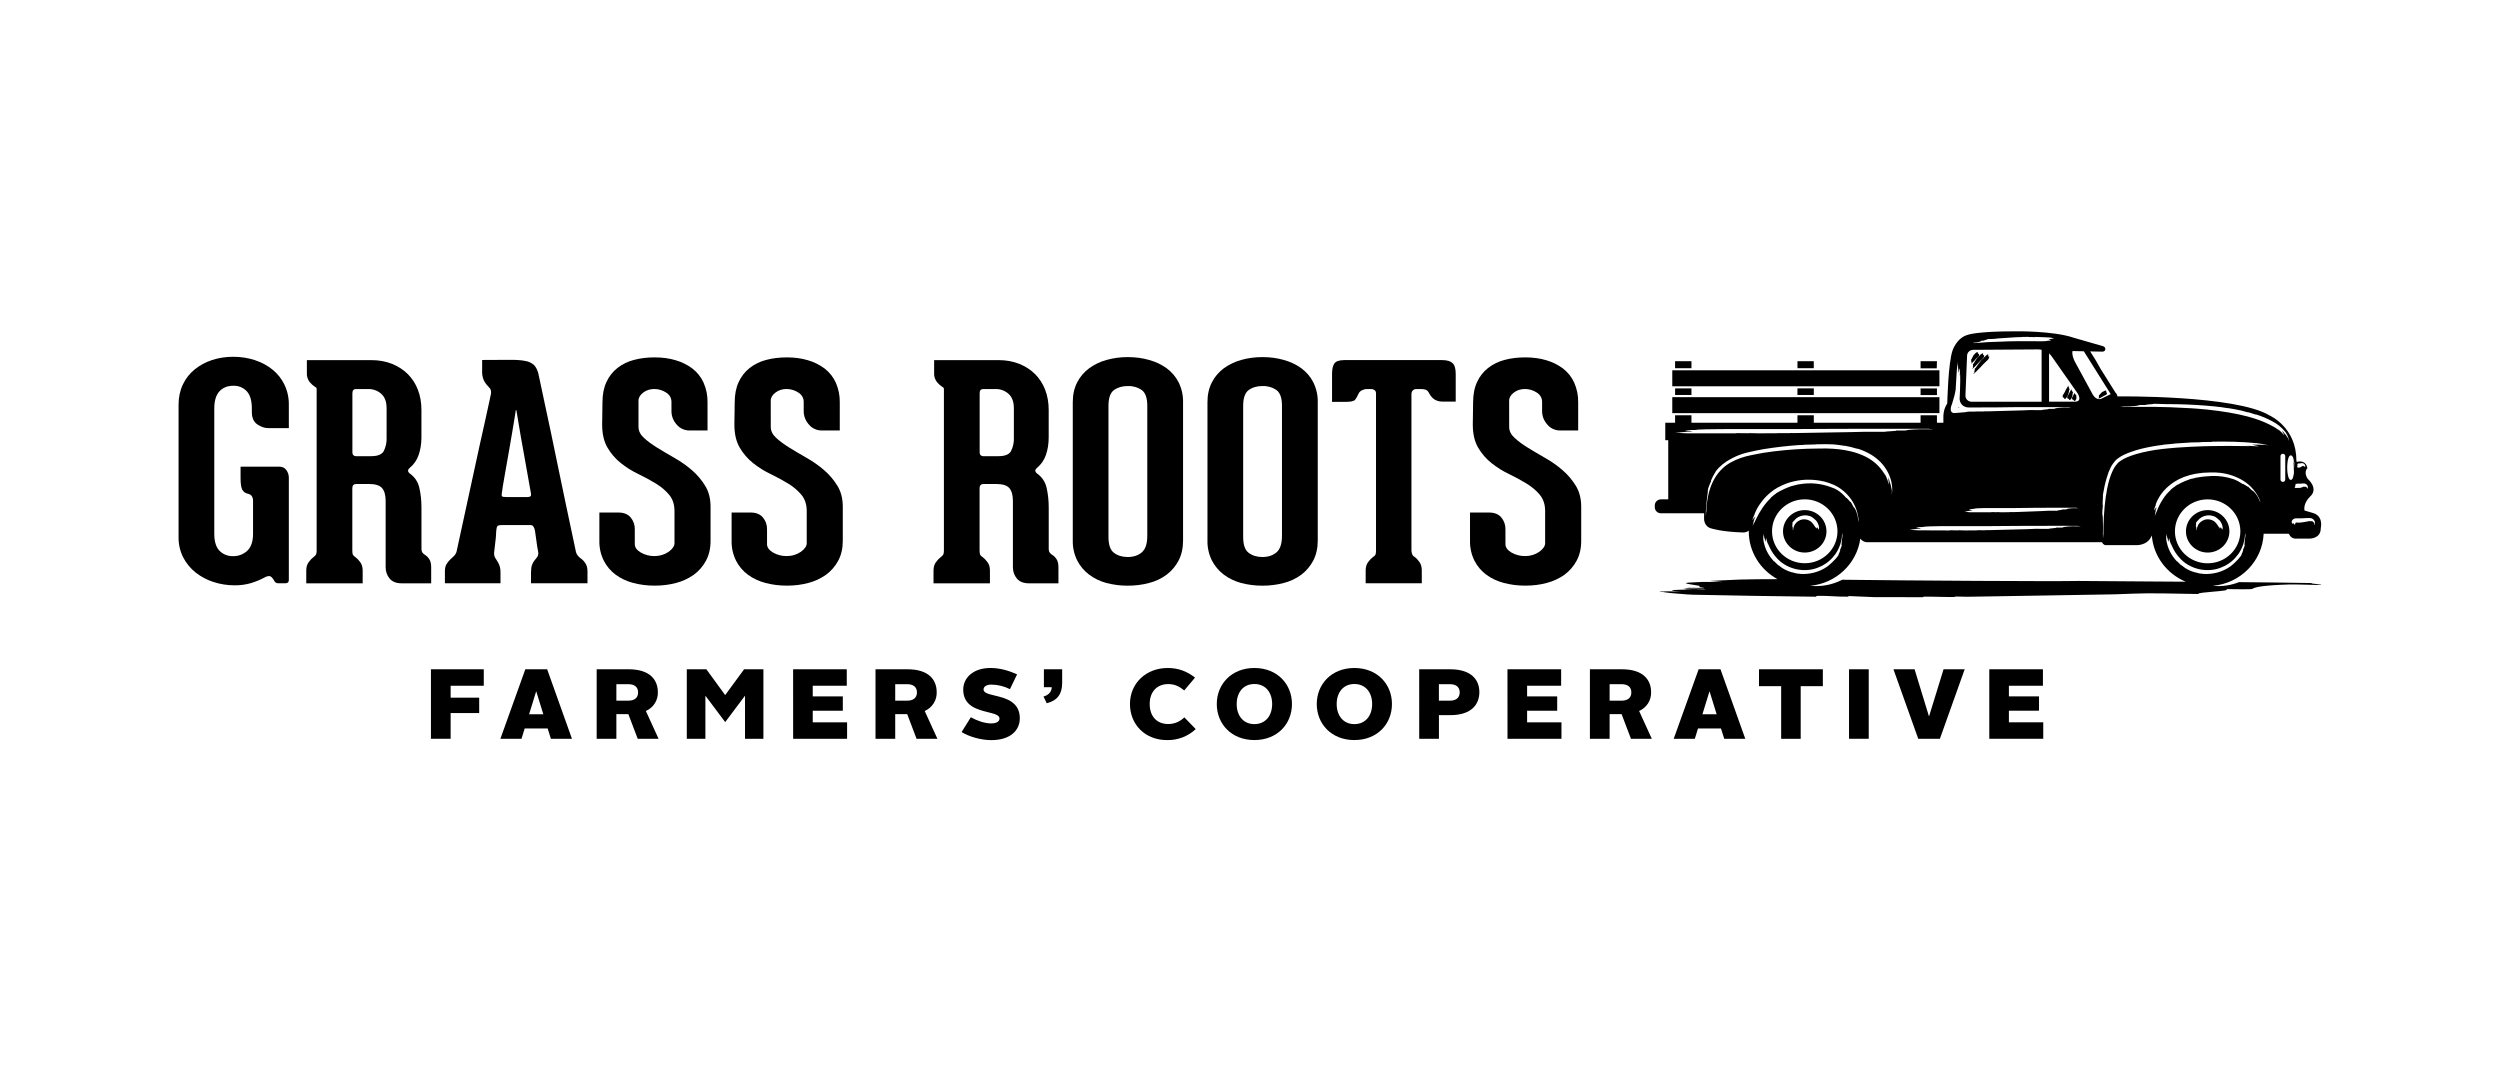 <svg xmlns="http://www.w3.org/2000/svg" width="210" height="90" viewBox="0 0 210 90" fill="none"><path fill-rule="evenodd" clip-rule="evenodd" d="M153.424 44.631C153.424 43.648 152.605 42.848 151.598 42.848C150.591 42.848 149.773 43.648 149.773 44.631C149.773 45.615 150.591 46.415 151.598 46.415C152.608 46.415 153.424 45.618 153.424 44.631ZM152.489 43.66L152.488 43.662C152.485 43.668 152.483 43.673 152.47 43.662C152.451 43.645 152.435 43.626 152.419 43.607C152.397 43.581 152.375 43.554 152.342 43.534L152.33 43.539C152.294 43.502 152.252 43.469 152.211 43.437C152.124 43.385 152.031 43.35 151.936 43.324C151.936 43.326 151.936 43.328 151.935 43.33C151.934 43.331 151.934 43.331 151.932 43.332C151.931 43.332 151.929 43.332 151.927 43.332L151.777 43.294L151.75 43.291C151.748 43.291 151.746 43.293 151.744 43.294C151.743 43.295 151.742 43.297 151.741 43.298L151.738 43.3L151.67 43.286C151.377 43.283 151.093 43.379 150.869 43.56L150.744 43.694C150.681 43.755 150.606 43.834 150.558 43.901C150.579 43.907 150.57 43.957 150.561 44.001C150.555 44.044 150.555 44.085 150.582 44.08C150.555 44.123 150.531 44.196 150.54 44.202C150.573 44.225 150.597 44.272 150.6 44.392L150.598 44.408L150.595 44.432C150.589 44.472 150.583 44.513 150.585 44.526C150.591 44.539 150.599 44.525 150.606 44.51C150.614 44.495 150.621 44.481 150.627 44.494C150.639 44.328 150.693 44.17 150.782 44.033C150.875 43.893 151.007 43.785 151.162 43.715C151.186 43.697 151.252 43.668 151.344 43.645C151.655 43.578 151.978 43.668 152.202 43.89L152.214 43.904C152.291 43.986 152.366 44.097 152.417 44.179C152.421 44.186 152.426 44.193 152.43 44.199L152.443 44.218C152.46 44.243 152.478 44.269 152.491 44.295L152.497 44.231C152.509 44.278 152.521 44.325 152.53 44.342C152.561 44.427 152.574 44.397 152.592 44.355L152.597 44.345L152.602 44.334C152.606 44.319 152.613 44.319 152.62 44.318C152.63 44.317 152.639 44.316 152.641 44.287L152.656 44.374C152.663 44.376 152.658 44.353 152.654 44.33C152.648 44.303 152.643 44.276 152.656 44.287C152.658 44.308 152.663 44.331 152.668 44.353L152.671 44.369C152.673 44.378 152.675 44.386 152.677 44.395C152.684 44.387 152.681 44.354 152.678 44.324C152.675 44.296 152.672 44.271 152.68 44.272C152.685 44.279 152.684 44.299 152.684 44.319C152.684 44.348 152.684 44.378 152.698 44.38L152.695 44.325C152.706 44.38 152.718 44.424 152.727 44.441C152.736 44.459 152.748 44.447 152.754 44.392V44.447L152.757 44.514L152.766 44.503L152.769 44.45V44.494L152.787 44.453C152.799 44.398 152.811 44.342 152.805 44.313C152.775 44.068 152.665 43.84 152.491 43.656C152.491 43.657 152.49 43.658 152.49 43.659L152.489 43.66Z" fill="black" style="fill:black;fill-opacity:1;"></path><path fill-rule="evenodd" clip-rule="evenodd" d="M187.27 44.632C187.27 43.648 186.452 42.848 185.445 42.848C184.438 42.848 183.62 43.648 183.62 44.632C183.62 45.615 184.438 46.415 185.445 46.415C186.452 46.415 187.27 45.618 187.27 44.632ZM186.395 43.662L186.396 43.66C186.396 43.659 186.397 43.657 186.398 43.656C186.568 43.84 186.679 44.071 186.709 44.313C186.715 44.342 186.703 44.398 186.691 44.453L186.673 44.494V44.45L186.67 44.503L186.661 44.514L186.658 44.447V44.392C186.652 44.447 186.64 44.459 186.631 44.441C186.622 44.424 186.61 44.38 186.598 44.325L186.601 44.38C186.587 44.379 186.588 44.348 186.588 44.319C186.588 44.299 186.588 44.279 186.583 44.272C186.576 44.271 186.579 44.296 186.582 44.324C186.585 44.354 186.588 44.387 186.58 44.395C186.579 44.389 186.578 44.382 186.577 44.376L186.572 44.354L186.571 44.353C186.566 44.331 186.561 44.308 186.559 44.287C186.546 44.276 186.552 44.303 186.557 44.33C186.562 44.353 186.566 44.376 186.559 44.374L186.544 44.287C186.543 44.316 186.534 44.317 186.524 44.318C186.517 44.319 186.51 44.319 186.506 44.334C186.502 44.341 186.499 44.348 186.496 44.355C186.478 44.397 186.465 44.427 186.434 44.342C186.425 44.325 186.413 44.278 186.401 44.231L186.395 44.295C186.382 44.269 186.364 44.244 186.347 44.219C186.338 44.206 186.329 44.192 186.32 44.179C186.27 44.097 186.195 43.986 186.117 43.904L186.105 43.89C185.881 43.668 185.559 43.578 185.248 43.645C185.155 43.668 185.089 43.697 185.066 43.715C184.91 43.785 184.779 43.893 184.686 44.033C184.597 44.17 184.543 44.328 184.531 44.494C184.525 44.481 184.517 44.495 184.51 44.51C184.502 44.525 184.495 44.539 184.489 44.526C184.487 44.513 184.493 44.472 184.498 44.432L184.502 44.408L184.504 44.392C184.501 44.272 184.477 44.225 184.444 44.202C184.435 44.196 184.459 44.123 184.486 44.08C184.459 44.085 184.459 44.044 184.465 44.001C184.474 43.957 184.483 43.907 184.462 43.901C184.51 43.834 184.585 43.755 184.647 43.694L184.773 43.56C184.997 43.379 185.281 43.283 185.573 43.286L185.645 43.3L185.647 43.298C185.648 43.296 185.65 43.295 185.651 43.294C185.653 43.292 185.655 43.291 185.657 43.291L185.684 43.294L185.833 43.332C185.842 43.332 185.842 43.329 185.842 43.324C185.938 43.35 186.031 43.385 186.117 43.437C186.159 43.469 186.201 43.502 186.237 43.539L186.249 43.534C186.282 43.554 186.304 43.581 186.326 43.607C186.342 43.626 186.357 43.645 186.377 43.662C186.39 43.673 186.392 43.668 186.395 43.662Z" fill="black" style="fill:black;fill-opacity:1;"></path><path d="M164.514 34.252L164.51 34.182C164.534 34.212 164.56 34.24 164.587 34.267L164.514 34.252Z" fill="black" style="fill:black;fill-opacity:1;"></path><path fill-rule="evenodd" clip-rule="evenodd" d="M194.214 43.07L193.58 42.883C193.58 42.883 193.422 42.343 194.043 41.712C194.043 41.712 194.823 41.149 193.84 40.212C193.84 40.212 193.479 39.693 193.819 39.328C193.819 39.328 193.763 38.598 192.926 38.799L192.893 38.651C192.893 35.883 190.655 34.906 190.655 34.906C187.817 33.172 177.859 33.297 177.859 33.297C177.859 33.169 177.788 33.061 177.698 32.976L177.671 32.932L176.449 30.983C176.18 30.483 175.888 29.993 175.574 29.517L175.992 29.526L176.596 29.538C176.9 29.544 176.948 29.164 176.652 29.079L174.194 28.37C172.452 27.775 169.258 27.83 169.258 27.83C166.07 27.83 165.314 28.119 165.314 28.119C164.373 28.358 164.018 29.427 164.018 29.427C163.644 30.463 163.57 33.884 163.57 33.884C163.223 34.415 163.244 34.97 163.244 34.97V35.51H162.706V35.504H162.703V34.88H161.329V35.504H161.335V35.51H152.363V35.504H152.36V34.882H150.986V35.504H150.992V35.51H142.088V35.504H142.082V34.882H140.708L140.708 35.51H139.884V36.975H140.138L140.132 37.039V41.946H139.522C139.235 41.946 139.002 42.174 139.002 42.454V42.608C139.002 42.889 139.235 43.116 139.522 43.116H140.553L140.58 43.119L140.607 43.116H143.143V43.592C143.143 43.592 143.125 44.237 143.77 44.395C143.77 44.395 144.652 44.678 146.418 44.728C146.64 44.728 146.793 44.657 146.896 44.572C146.896 44.592 146.896 44.611 146.896 44.631C146.896 46.359 147.87 47.863 149.312 48.649C148.164 48.649 147.057 48.658 146.149 48.683C145.315 48.715 144.47 48.756 143.624 48.797C144.016 48.829 144.377 48.861 144.694 48.893C143.836 48.882 142.979 48.87 142.647 48.899C141.12 48.945 141.589 49.02 142.194 49.117C142.314 49.136 142.439 49.156 142.555 49.176C142.78 49.201 142.768 49.229 142.757 49.258C142.743 49.294 142.728 49.332 143.167 49.366L141.736 49.346C141.707 49.368 142.054 49.368 142.413 49.369C142.858 49.37 143.32 49.371 143.098 49.413C142.773 49.399 142.424 49.401 142.075 49.404C141.835 49.406 141.595 49.407 141.362 49.404C141.46 49.437 141.942 49.448 142.395 49.459C142.861 49.469 143.298 49.479 143.254 49.512C143.143 49.516 142.904 49.504 142.638 49.49C142.166 49.465 141.609 49.436 141.539 49.489C141.521 49.501 141.952 49.51 142.253 49.515L142.375 49.518C140.616 49.526 139.645 49.594 141.249 49.699C141.037 49.695 140.792 49.688 140.537 49.679C140.122 49.666 139.68 49.651 139.313 49.655H139.316C139.472 49.658 139.686 49.665 139.894 49.672C140.08 49.678 140.26 49.684 140.389 49.687L139.385 49.672L139.561 49.708C139.798 49.718 140.034 49.73 140.278 49.733L139.657 49.725C139.824 49.754 140.015 49.781 140.224 49.807C140.487 49.827 140.746 49.85 140.99 49.871C141.483 49.914 141.916 49.952 142.202 49.956C145.662 50.029 149.139 50.087 152.596 50.125C152.598 50.116 152.583 50.107 152.569 50.099C152.535 50.078 152.505 50.06 152.707 50.052C153.158 50.042 153.564 50.064 153.97 50.086C154.377 50.107 154.783 50.129 155.234 50.119L155.3 50.069L157.469 50.16C158.837 50.166 160.197 50.166 161.553 50.163C161.517 50.145 161.502 50.128 161.637 50.122C162.014 50.116 162.488 50.126 163.001 50.137L163.003 50.137C163.257 50.142 163.521 50.147 163.788 50.151L164.143 50.145C164.236 50.137 164.26 50.119 164.275 50.107L165.267 50.128C167.593 50.094 169.941 50.053 172.365 50.012L172.367 50.012C174.08 49.983 175.832 49.953 177.641 49.923L177.922 49.913C178.752 49.881 179.581 49.849 180.381 49.839C181.277 49.835 182.34 49.855 183.332 49.874C183.801 49.883 184.255 49.892 184.668 49.897C184.576 49.814 185.235 49.758 185.885 49.702C186.603 49.641 187.312 49.581 186.984 49.486C187.841 49.497 189.129 49.515 189.195 49.468C189.395 49.322 190.058 49.162 192.335 49.094C192.783 49.089 193.354 49.104 193.85 49.118C194.337 49.131 194.751 49.143 194.907 49.13C195.147 49.112 194.879 49.086 194.598 49.059C194.302 49.03 193.992 49 194.247 48.978C192.173 48.943 190.121 48.916 188.08 48.899C187.375 49.178 186.617 49.281 185.874 49.21C188.204 49.004 190.043 47.141 190.146 44.836H192.233C192.257 44.847 192.275 44.865 192.293 44.888C192.376 45.095 192.585 45.244 192.827 45.244H194.017C194.017 45.244 194.943 45.25 194.943 44.389C194.943 44.388 194.943 44.384 194.944 44.379L194.946 44.37C194.974 44.226 195.156 43.294 194.214 43.07ZM180.753 44.977C180.886 46.729 182.023 48.206 183.604 48.864C182.798 48.858 181.992 48.853 181.184 48.848L181.139 48.848L181.137 48.848L181.136 48.848H181.134C178.969 48.834 176.791 48.821 174.582 48.8C172.559 48.849 160.208 48.768 154.747 48.698C153.91 49.133 152.972 49.302 152.058 49.207C154.236 49.002 155.98 47.348 156.266 45.242C156.372 45.381 156.548 45.533 156.811 45.542H158.198L158.243 45.545H176.521L176.566 45.542C176.664 45.764 176.838 45.79 176.838 45.79H179.368C179.368 45.79 180.387 45.898 180.753 44.977ZM154.347 44.631C154.347 43.149 153.119 41.946 151.601 41.943C150.083 41.943 148.853 43.143 148.85 44.626V44.629C148.85 46.111 150.083 47.314 151.601 47.311C153.116 47.314 154.347 46.114 154.347 44.631ZM185.442 41.946C186.96 41.946 188.191 43.149 188.191 44.631C188.191 46.117 186.96 47.317 185.442 47.317C183.925 47.317 182.694 46.114 182.694 44.631C182.694 43.149 183.925 41.946 185.442 41.946ZM170.913 28.321C170.938 28.319 170.936 28.315 170.932 28.31C170.93 28.308 170.928 28.306 170.928 28.303C171.358 28.312 171.788 28.327 172.216 28.353C172.253 28.355 172.312 28.368 172.379 28.383C172.404 28.388 172.431 28.394 172.458 28.4L172.526 28.423L172.443 28.417L172.538 28.429L172.559 28.438L172.434 28.429L172.565 28.443C172.517 28.443 172.455 28.437 172.399 28.43C172.373 28.428 172.348 28.425 172.326 28.423C172.516 28.457 172.412 28.469 172.209 28.464C172.246 28.466 172.293 28.47 172.29 28.473C172.281 28.485 172.216 28.477 172.159 28.469C172.124 28.464 172.093 28.46 172.078 28.461C172.072 28.468 172.125 28.473 172.182 28.477C172.238 28.482 172.299 28.487 172.311 28.496C172.287 28.495 172.263 28.495 172.239 28.494C172.191 28.494 172.142 28.493 172.096 28.487C172.068 28.497 172.127 28.5 172.182 28.502C172.226 28.504 172.267 28.505 172.264 28.511L172.087 28.499C172.142 28.509 172.14 28.517 172.137 28.526C172.136 28.533 172.134 28.541 172.162 28.548C172.176 28.554 172.191 28.56 172.205 28.565C172.278 28.593 172.334 28.614 172.147 28.619C172.105 28.624 172.001 28.619 171.896 28.613L172.025 28.639L171.714 28.662C171.49 28.671 171.17 28.668 170.907 28.662H170.862C170.381 28.645 168.496 28.665 168.218 28.694C167.418 28.709 166.62 28.75 165.822 28.823C165.845 28.813 165.825 28.811 165.796 28.809L165.78 28.808L165.739 28.805C165.73 28.805 165.727 28.802 165.742 28.797C165.756 28.79 165.815 28.785 165.882 28.78C165.936 28.776 165.996 28.771 166.043 28.764C166.315 28.718 166.396 28.671 166.417 28.633C166.426 28.622 166.582 28.613 166.686 28.607L166.689 28.607C166.646 28.585 166.734 28.564 166.823 28.542C166.901 28.523 166.979 28.503 166.966 28.484C167.038 28.48 167.119 28.479 167.202 28.477C167.303 28.475 167.406 28.473 167.495 28.467C167.606 28.458 167.719 28.443 167.833 28.429C168.374 28.388 168.87 28.353 169.36 28.327L169.482 28.329C169.482 28.327 169.485 28.324 169.497 28.321L169.542 28.318H169.808C169.821 28.315 169.82 28.312 169.817 28.308L169.817 28.306C169.872 28.305 169.927 28.304 169.983 28.303C170.095 28.3 170.208 28.297 170.322 28.297L170.59 28.318L170.599 28.306C170.656 28.303 170.707 28.308 170.758 28.314C170.808 28.319 170.858 28.324 170.913 28.321ZM165.392 34.576H165.544L166.028 34.57C166.019 34.564 166.016 34.561 166.049 34.561C166.181 34.558 166.362 34.561 166.55 34.564L166.56 34.564L166.644 34.561C166.665 34.558 166.671 34.555 166.674 34.552L166.91 34.555L169.844 34.473C170.062 34.462 170.283 34.45 170.492 34.447C170.725 34.443 171.005 34.447 171.26 34.45C171.347 34.451 171.432 34.452 171.511 34.453C171.488 34.432 171.645 34.416 171.8 34.401C171.97 34.384 172.137 34.368 172.06 34.345L172.165 34.345C172.355 34.346 172.571 34.346 172.583 34.336C172.631 34.298 172.786 34.257 173.327 34.234C173.442 34.231 173.589 34.234 173.712 34.236C173.817 34.238 173.904 34.24 173.937 34.237C173.995 34.231 173.927 34.225 173.858 34.218C173.79 34.212 173.721 34.205 173.781 34.199C172.774 34.192 171.792 34.195 170.799 34.198C170.243 34.2 169.683 34.202 169.115 34.202C168.042 34.222 166.966 34.231 165.894 34.225H165.317C165.141 34.218 164.973 34.149 164.844 34.032C164.716 33.914 164.634 33.755 164.615 33.583L164.609 33.51L164.642 32.728L164.66 31.995L164.651 31.412L164.618 31.657L164.624 31.539L164.624 31.538L164.624 31.535C164.631 31.381 164.638 31.244 164.633 31.184C164.633 30.834 164.611 30.937 164.581 31.074L164.581 31.076L164.579 31.082C164.573 31.108 164.568 31.135 164.561 31.16C164.553 31.213 164.547 31.21 164.539 31.207C164.53 31.204 164.521 31.2 164.508 31.301L164.526 30.971C164.52 30.964 164.517 31.047 164.514 31.131C164.511 31.233 164.507 31.337 164.499 31.286C164.504 31.211 164.506 31.129 164.508 31.047C164.51 30.992 164.511 30.936 164.514 30.883C164.505 30.905 164.498 31.017 164.492 31.122C164.485 31.23 164.479 31.331 164.472 31.321C164.472 31.295 164.477 31.239 164.483 31.177L164.483 31.176C164.493 31.067 164.504 30.941 164.493 30.924C164.49 30.918 164.481 31.052 164.478 31.117C164.49 30.708 164.481 30.483 164.442 30.854C164.444 30.802 164.449 30.74 164.453 30.676L164.453 30.675C164.46 30.583 164.467 30.485 164.469 30.404L164.454 30.653L164.466 30.419L164.454 30.46L164.442 30.635L164.451 30.48C164.442 30.518 164.433 30.562 164.427 30.612C164.419 30.683 164.41 30.754 164.401 30.819C164.388 30.92 164.377 31.01 164.373 31.07C164.334 31.63 164.302 32.188 164.273 32.745C164.25 32.889 164.213 33.081 164.158 33.289C164.11 33.47 164.054 33.662 163.994 33.849L163.949 33.986L163.925 34.051L163.901 34.121C163.871 34.22 163.85 34.31 163.865 34.418V34.421C163.862 34.532 163.928 34.631 164.033 34.675C164.054 34.684 164.077 34.693 164.098 34.696C164.143 34.702 164.191 34.699 164.236 34.693L164.275 34.69C164.514 34.675 164.803 34.652 165.004 34.631L165.281 34.596L165.162 34.593C165.258 34.588 165.353 34.582 165.389 34.576L165.392 34.576ZM156.005 37.678C156.003 37.68 156.008 37.684 156.013 37.688C156.024 37.697 156.034 37.705 155.957 37.684L155.924 37.675C155.598 37.58 155.33 37.501 154.989 37.448L154.962 37.454L154.916 37.446C154.659 37.405 154.393 37.362 154.12 37.34L153.919 37.325L153.719 37.319C153.674 37.318 153.629 37.317 153.585 37.316C153.496 37.313 153.408 37.311 153.319 37.311L152.53 37.322C152.545 37.325 152.551 37.331 152.497 37.334C152.421 37.336 152.335 37.338 152.242 37.34C152.068 37.343 151.868 37.347 151.664 37.354L151.526 37.36C151.508 37.363 151.491 37.366 151.476 37.372L151.093 37.386C150.116 37.456 149.145 37.568 148.18 37.722C148.097 37.738 148.014 37.753 147.93 37.768C147.815 37.789 147.699 37.809 147.583 37.833C147.515 37.848 147.446 37.862 147.378 37.876C147.246 37.903 147.113 37.93 146.979 37.964L146.674 38.037C146.226 38.151 145.796 38.324 145.393 38.548C145.145 38.677 144.912 38.828 144.694 39.004C144.473 39.19 144.269 39.395 144.117 39.59C144.139 39.58 144.097 39.651 144.034 39.755C143.987 39.835 143.927 39.936 143.875 40.034C143.756 40.264 143.675 40.486 143.747 40.39C143.708 40.46 143.672 40.545 143.639 40.627C143.613 40.681 143.593 40.737 143.573 40.791C143.563 40.819 143.554 40.846 143.543 40.872C143.505 40.965 143.478 41.064 143.46 41.163V41.263C143.454 41.33 143.448 41.394 143.439 41.461L143.433 41.506C143.409 41.681 143.373 41.939 143.34 42.322C143.328 42.431 143.319 42.558 143.31 42.685L143.302 42.787L143.295 42.877L143.293 42.942V42.944L143.293 42.949L143.293 42.951C143.288 43.1 143.284 43.224 143.286 43.274C143.291 43.366 143.299 43.259 143.307 43.153C143.316 43.047 143.324 42.94 143.328 43.032C143.343 42.422 143.421 41.82 143.582 41.248C143.744 40.679 144.004 40.139 144.377 39.687C144.47 39.573 144.571 39.468 144.679 39.363L144.84 39.214L145.013 39.079C145.252 38.907 145.515 38.764 145.793 38.639C146.071 38.516 146.361 38.414 146.657 38.335C146.955 38.265 147.269 38.195 147.577 38.14C147.786 38.093 148.306 37.999 148.996 37.915C150.239 37.763 151.488 37.684 152.739 37.678L153.373 37.672C153.448 37.676 153.523 37.678 153.597 37.68C153.724 37.683 153.849 37.687 153.97 37.696C154.735 37.743 155.363 37.877 155.715 37.979L155.844 38.017C156.226 38.134 156.638 38.3 156.997 38.519C157.594 38.878 158.081 39.392 158.398 40.005C158.347 39.87 158.29 39.751 158.237 39.649C158.399 39.917 158.506 40.208 158.549 40.325L158.55 40.329C158.579 40.404 158.597 40.467 158.611 40.518L158.613 40.524L158.649 40.638C158.667 40.691 158.673 40.697 158.673 40.673C158.676 40.629 158.655 40.469 158.628 40.337C158.609 40.256 158.617 40.257 158.625 40.258L158.628 40.259C158.637 40.259 158.646 40.247 158.598 40.104C158.628 40.177 158.655 40.25 158.679 40.326C158.661 40.269 158.642 40.215 158.628 40.174C158.606 40.111 158.595 40.081 158.619 40.121C158.688 40.32 158.759 40.542 158.795 40.758C158.798 40.72 158.762 40.533 158.718 40.364C158.692 40.274 158.664 40.191 158.644 40.133L158.644 40.132C158.627 40.082 158.616 40.052 158.622 40.057L158.673 40.194L158.73 40.396C158.743 40.447 158.754 40.497 158.764 40.541C158.782 40.617 158.795 40.674 158.804 40.685L158.783 40.571C158.776 40.529 158.763 40.481 158.752 40.439L158.745 40.41L158.738 40.385L158.736 40.373C158.813 40.634 158.847 40.856 158.867 40.984L158.873 41.02C158.875 41.035 158.877 41.048 158.879 41.059C158.888 41.108 158.894 41.12 158.894 41.076C158.897 41.035 158.894 40.942 158.876 40.787C158.912 41.002 158.927 41.3 158.903 41.536L158.903 41.537V41.54L158.903 41.536L158.912 41.508L158.924 41.438C158.93 41.339 158.93 41.242 158.927 41.14L158.927 41.144C158.93 41.23 158.933 41.314 158.93 41.4C158.939 41.336 158.945 41.26 158.948 41.175C158.948 40.866 158.906 40.565 158.861 40.402C158.688 39.733 158.32 39.126 157.8 38.659C157.543 38.426 157.26 38.227 156.949 38.067C156.653 37.909 156.333 37.775 156.005 37.678ZM149.018 47.152L149.018 47.156C149.018 47.157 149.018 47.158 149.017 47.159C148.781 46.914 148.581 46.633 148.428 46.327C148.416 46.299 148.402 46.27 148.388 46.242C148.364 46.195 148.34 46.148 148.324 46.096L148.237 45.857L148.174 45.612L148.144 45.489L148.126 45.364C148.117 45.32 148.115 45.265 148.112 45.197C148.108 45.158 148.111 45.115 148.114 45.071L148.114 45.07C148.116 45.04 148.117 45.009 148.117 44.978L148.132 44.868L148.138 44.996L148.135 44.85L148.141 44.815L148.15 45.008L148.144 44.803C148.149 44.858 148.15 44.923 148.152 44.987C148.153 45.053 148.155 45.118 148.159 45.171C148.156 45.019 148.171 44.987 148.18 45.037C148.186 45.053 148.19 45.078 148.194 45.111L148.199 45.145L148.201 45.162C148.213 45.209 148.223 45.265 148.234 45.327L148.243 45.376C148.241 45.357 148.237 45.333 148.234 45.309C148.227 45.263 148.221 45.219 148.225 45.221C148.243 45.267 148.252 45.317 148.252 45.367L148.264 45.469L148.265 45.477L148.266 45.484C148.267 45.493 148.269 45.501 148.271 45.508L148.275 45.524L148.277 45.533L148.279 45.539C148.282 45.544 148.276 45.499 148.267 45.44C148.252 45.343 148.233 45.209 148.24 45.186L148.297 45.504C148.31 45.524 148.306 45.506 148.3 45.471C148.296 45.451 148.291 45.426 148.288 45.399C148.273 45.326 148.261 45.244 148.267 45.25C148.27 45.27 148.273 45.288 148.276 45.305L148.282 45.347C148.29 45.4 148.296 45.447 148.312 45.513C148.302 45.432 148.311 45.432 148.321 45.433C148.329 45.434 148.337 45.435 148.336 45.393L148.337 45.371L148.339 45.331C148.344 45.215 148.349 45.123 148.407 45.396L148.413 45.416L148.42 45.444L148.431 45.481C148.451 45.553 148.479 45.65 148.503 45.749L148.476 45.559C148.486 45.585 148.495 45.612 148.503 45.638C148.518 45.683 148.533 45.727 148.554 45.77L148.646 45.971C148.808 46.321 149.026 46.642 149.295 46.922L149.336 46.969C149.396 47.031 149.486 47.109 149.593 47.203L149.779 47.337C149.817 47.369 149.861 47.394 149.907 47.42C149.937 47.437 149.967 47.455 149.997 47.474C150.678 47.857 151.479 47.982 152.246 47.822C152.291 47.809 152.334 47.798 152.375 47.787C152.479 47.76 152.572 47.735 152.647 47.702L152.687 47.686L152.712 47.677C152.786 47.648 152.844 47.626 152.877 47.605L153.077 47.512L153.265 47.401L153.358 47.343L153.444 47.279C153.459 47.268 153.473 47.257 153.488 47.246L153.507 47.233C153.545 47.206 153.583 47.179 153.618 47.147C153.839 46.961 154.027 46.745 154.194 46.514C154.35 46.277 154.481 46.023 154.571 45.755C154.587 45.714 154.598 45.671 154.609 45.629L154.617 45.6C154.621 45.584 154.625 45.567 154.631 45.551L154.639 45.519C154.655 45.462 154.671 45.403 154.678 45.343L154.714 45.133C154.72 45.091 154.722 45.048 154.724 45.005C154.725 44.977 154.727 44.949 154.729 44.92C154.734 44.964 154.743 44.914 154.752 44.863C154.76 44.813 154.769 44.763 154.774 44.806C154.776 44.829 154.773 44.884 154.768 44.954L154.765 44.993L154.756 45.127L154.753 45.142C154.745 45.183 154.738 45.222 154.735 45.256C154.729 45.362 154.717 45.448 154.708 45.517C154.7 45.579 154.693 45.629 154.693 45.67C154.69 45.758 154.693 45.799 154.705 45.822C154.708 45.834 154.637 46.059 154.559 46.196C154.604 46.152 154.571 46.263 154.526 46.383L154.523 46.388C154.47 46.5 154.413 46.622 154.442 46.619C154.423 46.654 154.396 46.686 154.369 46.72C154.355 46.737 154.34 46.755 154.326 46.774C154.313 46.789 154.301 46.806 154.288 46.822C154.258 46.861 154.228 46.9 154.194 46.937C154.166 46.967 154.138 46.997 154.11 47.026L154.109 47.028C154.041 47.1 153.975 47.171 153.908 47.229C153.881 47.252 153.856 47.277 153.831 47.302C153.795 47.336 153.759 47.372 153.719 47.404L153.516 47.573C152.829 48.061 152.016 48.256 151.234 48.21L151.039 48.178C151.038 48.179 151.035 48.181 151.03 48.182C151.026 48.183 151.021 48.184 151.013 48.184L150.941 48.175C150.889 48.167 150.839 48.153 150.791 48.139C150.766 48.132 150.741 48.125 150.717 48.119C150.684 48.109 150.652 48.102 150.621 48.094C150.588 48.086 150.557 48.079 150.529 48.07C150.505 48.061 150.505 48.067 150.511 48.072L150.224 47.976L150.131 47.935L149.946 47.851C149.911 47.834 149.877 47.814 149.844 47.794C149.819 47.779 149.795 47.765 149.77 47.752C149.75 47.738 149.729 47.725 149.709 47.712C149.667 47.686 149.626 47.66 149.59 47.629L149.426 47.498L149.408 47.5L149.354 47.462L149.31 47.422L149.223 47.337L149.18 47.296C149.137 47.254 149.091 47.21 149.047 47.162C149.017 47.135 149.017 47.143 149.018 47.152ZM182.865 47.158L182.865 47.156C182.865 47.155 182.865 47.153 182.865 47.152C182.864 47.143 182.864 47.135 182.894 47.162C182.939 47.21 182.983 47.254 183.027 47.296L183.07 47.337L183.156 47.422L183.201 47.462L183.255 47.5L183.273 47.498L183.437 47.629C183.473 47.66 183.514 47.686 183.556 47.712C183.576 47.725 183.597 47.738 183.617 47.752C183.641 47.765 183.665 47.779 183.69 47.793L183.69 47.794C183.724 47.814 183.758 47.834 183.793 47.851L183.978 47.935L184.071 47.976L184.358 48.072C184.352 48.067 184.352 48.061 184.375 48.07C184.397 48.077 184.421 48.083 184.446 48.089L184.468 48.094C184.498 48.102 184.531 48.109 184.564 48.119C184.588 48.125 184.613 48.132 184.638 48.139C184.686 48.153 184.736 48.167 184.788 48.175L184.859 48.184C184.877 48.184 184.883 48.181 184.886 48.178L185.081 48.21C185.863 48.256 186.676 48.061 187.363 47.573L187.566 47.404C187.606 47.372 187.642 47.336 187.678 47.302C187.703 47.277 187.728 47.252 187.754 47.229C187.822 47.171 187.888 47.101 187.955 47.028L187.994 46.986L188.012 46.967L188.041 46.937C188.075 46.9 188.105 46.861 188.135 46.822L188.137 46.82C188.149 46.804 188.161 46.789 188.173 46.774C188.187 46.755 188.201 46.737 188.216 46.72C188.243 46.686 188.27 46.654 188.289 46.619C188.26 46.622 188.317 46.5 188.37 46.388L188.373 46.383C188.418 46.263 188.451 46.152 188.406 46.196C188.483 46.059 188.555 45.834 188.552 45.822C188.54 45.799 188.537 45.758 188.54 45.67C188.54 45.629 188.547 45.58 188.555 45.518L188.555 45.516C188.564 45.447 188.576 45.362 188.582 45.256C188.585 45.222 188.592 45.183 188.6 45.142L188.603 45.127L188.612 44.993L188.615 44.954L188.615 44.953L188.615 44.95C188.62 44.882 188.623 44.828 188.621 44.806C188.616 44.763 188.607 44.813 188.598 44.863C188.59 44.913 188.581 44.964 188.576 44.92C188.574 44.949 188.572 44.977 188.571 45.005C188.569 45.048 188.567 45.091 188.561 45.133L188.525 45.343C188.518 45.403 188.502 45.462 188.486 45.519L188.477 45.551C188.472 45.569 188.466 45.589 188.461 45.608L188.456 45.629C188.445 45.671 188.434 45.714 188.418 45.755C188.328 46.023 188.197 46.277 188.041 46.514C187.874 46.745 187.686 46.961 187.465 47.147C187.43 47.179 187.392 47.206 187.354 47.233C187.333 47.248 187.312 47.263 187.291 47.279L187.205 47.343L187.112 47.401L186.924 47.512L186.724 47.605C186.691 47.626 186.633 47.648 186.559 47.677C186.539 47.684 186.517 47.693 186.494 47.702C186.419 47.735 186.326 47.76 186.222 47.787C186.18 47.798 186.137 47.809 186.093 47.822C185.326 47.982 184.525 47.857 183.844 47.474C183.814 47.455 183.784 47.437 183.754 47.42C183.708 47.394 183.664 47.369 183.626 47.337L183.44 47.203C183.333 47.109 183.243 47.031 183.183 46.969L183.142 46.922C182.873 46.642 182.655 46.321 182.493 45.971L182.401 45.77C182.38 45.727 182.365 45.683 182.35 45.638L182.34 45.607L182.335 45.592L182.328 45.574L182.323 45.559L182.35 45.749C182.326 45.65 182.298 45.553 182.278 45.481L182.277 45.48L182.265 45.434C182.26 45.419 182.257 45.406 182.254 45.396C182.196 45.123 182.191 45.215 182.186 45.331L182.184 45.362L182.183 45.393C182.184 45.435 182.176 45.434 182.168 45.433C182.158 45.432 182.149 45.432 182.159 45.513C182.141 45.447 182.135 45.4 182.128 45.347L182.128 45.346C182.124 45.318 182.12 45.286 182.114 45.25C182.108 45.244 182.12 45.326 182.135 45.399C182.138 45.425 182.143 45.451 182.147 45.471C182.153 45.505 182.157 45.524 182.144 45.504L182.087 45.186C182.08 45.209 182.099 45.343 182.114 45.44C182.123 45.499 182.129 45.544 182.126 45.539C182.125 45.535 182.123 45.529 182.122 45.524C182.12 45.515 182.117 45.505 182.115 45.494C182.113 45.486 182.112 45.478 182.111 45.469L182.099 45.367C182.099 45.317 182.09 45.267 182.072 45.221C182.068 45.219 182.074 45.263 182.081 45.309C182.084 45.333 182.088 45.357 182.09 45.376L182.081 45.327C182.07 45.265 182.06 45.209 182.048 45.162L182.044 45.138L182.041 45.111C182.037 45.078 182.033 45.053 182.027 45.037C182.018 44.987 182.003 45.019 182.006 45.171C182.002 45.118 182 45.054 181.999 44.988C181.997 44.924 181.996 44.859 181.991 44.803L181.997 45.008L181.988 44.815L181.982 44.85L181.985 44.996L181.979 44.868L181.964 44.978C181.964 45.01 181.962 45.04 181.96 45.071C181.958 45.115 181.955 45.158 181.958 45.197C181.961 45.265 181.964 45.32 181.973 45.364L181.991 45.489L182.021 45.612L182.084 45.857L182.171 46.096C182.187 46.148 182.211 46.195 182.235 46.242L182.253 46.279C182.261 46.295 182.268 46.311 182.275 46.327C182.428 46.633 182.628 46.914 182.864 47.159L182.865 47.158ZM145.838 36.392C145.844 36.395 145.851 36.397 145.85 36.4C145.401 36.4 144.952 36.399 144.502 36.399C143.601 36.397 142.696 36.396 141.79 36.4C141.689 36.4 141.543 36.393 141.376 36.384C141.264 36.379 141.142 36.373 141.019 36.368L140.798 36.347H141.058L140.762 36.342L140.693 36.333H141.085L140.666 36.327H140.663C140.798 36.325 140.959 36.328 141.114 36.33C141.223 36.331 141.329 36.333 141.419 36.333C140.795 36.309 141.171 36.289 141.858 36.283C141.748 36.283 141.524 36.28 141.533 36.277C141.562 36.264 141.785 36.27 141.97 36.276C142.071 36.279 142.16 36.281 142.202 36.28C142.219 36.271 142.049 36.27 141.867 36.269C141.691 36.267 141.502 36.266 141.464 36.257C141.548 36.257 141.634 36.256 141.72 36.254C141.864 36.252 142.008 36.25 142.142 36.254C142.23 36.242 142.039 36.243 141.861 36.244C141.726 36.244 141.599 36.244 141.61 36.239H142.169C141.998 36.231 142.004 36.221 142.01 36.212C142.014 36.205 142.018 36.198 141.93 36.193C141.888 36.188 141.843 36.184 141.8 36.18C141.561 36.157 141.364 36.137 141.966 36.123C142.068 36.116 142.3 36.116 142.559 36.117L142.764 36.117L142.345 36.096L143.328 36.061C144.036 36.044 145.052 36.041 145.889 36.044H146.029C147.562 36.05 153.531 36.044 154.415 36.023C155.345 36.023 156.261 36.022 157.171 36.02H157.179L157.181 36.02C158.812 36.016 160.427 36.013 162.082 36.02C161.984 36.026 162.097 36.033 162.21 36.039C162.322 36.046 162.434 36.053 162.339 36.058C162.282 36.061 162.137 36.059 161.964 36.057C161.762 36.055 161.521 36.052 161.335 36.056C160.447 36.079 160.191 36.12 160.113 36.158C160.093 36.167 159.737 36.167 159.425 36.167L159.252 36.166C159.379 36.189 159.105 36.206 158.826 36.223C158.571 36.238 158.313 36.254 158.35 36.274C158.223 36.274 158.086 36.273 157.944 36.271L157.942 36.271C157.523 36.268 157.06 36.264 156.677 36.269C156.334 36.271 155.98 36.283 155.623 36.294L155.61 36.295L150.788 36.377L150.403 36.374C150.388 36.38 150.37 36.382 150.352 36.382L150.212 36.385L150.191 36.385C149.882 36.382 149.586 36.38 149.372 36.382C149.319 36.382 149.324 36.388 149.339 36.391L147.747 36.4L146.902 36.382L146.878 36.394C146.701 36.397 146.543 36.393 146.385 36.388C146.226 36.384 146.068 36.38 145.892 36.382C145.817 36.384 145.826 36.388 145.838 36.392ZM174.11 29.488H174.089C174.011 29.853 174.283 30.369 174.283 30.369L175.798 33.154C176.127 33.685 176.5 33.496 176.5 33.496L177.301 33.107L175.042 29.508L174.11 29.488ZM192.856 43.9L192.857 43.902L192.857 43.905L192.857 43.907C192.845 43.907 192.833 43.91 192.833 43.916C192.827 43.919 192.822 43.924 192.818 43.931L192.813 43.942C192.81 43.939 192.81 43.951 192.81 43.96V43.986C192.81 43.994 192.803 44.007 192.795 44.023C192.789 44.035 192.782 44.048 192.777 44.062L192.756 44.085V44.059L192.75 44.088L192.741 44.094V44.053L192.735 44.094C192.734 44.091 192.734 44.088 192.734 44.084C192.734 44.08 192.734 44.075 192.735 44.071C192.736 44.064 192.737 44.057 192.738 44.051C192.738 44.045 192.739 44.038 192.74 44.032L192.741 44.026L192.741 44.018C192.72 44.082 192.699 44.044 192.693 43.974L192.687 44.007C192.673 44.003 192.68 43.98 192.686 43.962C192.687 43.956 192.689 43.951 192.69 43.947L192.69 43.943V43.941L192.69 43.939C192.681 43.936 192.68 43.953 192.678 43.971C192.677 43.989 192.675 44.008 192.666 44.012C192.666 44.004 192.665 43.995 192.664 43.986C192.663 43.972 192.661 43.958 192.663 43.945C192.651 43.935 192.652 43.955 192.652 43.972C192.653 43.986 192.653 43.999 192.648 43.998L192.651 43.942C192.643 43.958 192.633 43.958 192.624 43.957C192.616 43.957 192.609 43.956 192.603 43.966C192.599 43.97 192.595 43.974 192.591 43.979C192.567 44.004 192.547 44.025 192.532 43.963L192.531 43.96C192.529 43.956 192.528 43.952 192.527 43.946C192.526 43.941 192.526 43.936 192.526 43.928C192.526 43.904 192.529 43.884 192.535 43.861L192.505 43.919C192.493 43.866 192.499 43.811 192.514 43.761C192.535 43.706 192.582 43.645 192.648 43.601C192.714 43.559 192.791 43.538 192.869 43.539H192.884C193.04 43.545 193.655 43.539 193.745 43.519L193.942 43.516H194.046C194.106 43.519 194.166 43.534 194.22 43.56C194.33 43.615 194.411 43.712 194.444 43.826C194.46 43.873 194.459 43.939 194.459 43.967L194.459 43.974L194.456 44.071C194.45 44.062 194.443 44.073 194.437 44.084C194.43 44.096 194.423 44.107 194.417 44.097C194.412 44.091 194.415 44.075 194.417 44.056C194.42 44.038 194.423 44.015 194.42 43.998L194.399 43.942C194.39 43.919 194.381 43.901 194.369 43.89C194.345 43.864 194.321 43.861 194.303 43.861C194.297 43.861 194.288 43.845 194.277 43.825C194.267 43.808 194.256 43.788 194.244 43.773C194.239 43.793 194.214 43.787 194.189 43.782L194.175 43.779C194.145 43.773 194.115 43.776 194.106 43.796C194.073 43.776 194.031 43.764 193.972 43.77C193.936 43.776 193.897 43.788 193.861 43.799L193.365 43.881L193.326 43.878L193.32 43.887L193.305 43.89L193.301 43.889C193.27 43.887 193.242 43.884 193.219 43.887C193.215 43.889 193.215 43.891 193.215 43.894C193.216 43.895 193.216 43.897 193.216 43.898L193.052 43.907L192.965 43.89L192.962 43.901C192.944 43.904 192.928 43.9 192.911 43.896C192.895 43.891 192.878 43.887 192.86 43.89C192.854 43.892 192.855 43.895 192.856 43.9ZM193.01 40.991L193.01 40.988L193.009 40.985C193.009 40.983 193.009 40.981 193.009 40.98C193.009 40.979 193.009 40.978 193.009 40.977C193.01 40.976 193.011 40.975 193.013 40.974C193.022 40.971 193.03 40.975 193.038 40.98C193.046 40.984 193.055 40.988 193.063 40.986V40.974L193.108 40.991L193.189 40.983V40.974C193.201 40.971 193.216 40.974 193.231 40.977L193.237 40.974L193.24 40.965L193.261 40.968L193.383 40.93L193.446 40.91L193.461 40.904L193.47 40.898C193.476 40.895 193.482 40.891 193.488 40.886C193.5 40.875 193.518 40.866 193.533 40.866C193.553 40.869 193.568 40.889 193.577 40.904C193.595 40.886 193.616 40.886 193.637 40.886L193.644 40.887C193.663 40.89 193.681 40.893 193.694 40.877C193.695 40.881 193.697 40.885 193.698 40.888L193.701 40.899C193.706 40.914 193.71 40.927 193.718 40.927C193.739 40.924 193.76 40.927 193.778 40.936L193.804 40.962L193.816 40.983L193.822 40.994L193.825 41.003C193.829 41.013 193.826 41.025 193.823 41.034C193.821 41.043 193.82 41.05 193.822 41.053C193.828 41.057 193.835 41.052 193.841 41.046C193.848 41.041 193.855 41.035 193.861 41.041L193.864 40.988L193.864 40.974L193.865 40.964C193.865 40.94 193.866 40.916 193.861 40.892C193.851 40.83 193.823 40.773 193.781 40.726C193.739 40.679 193.685 40.644 193.625 40.627C193.595 40.618 193.562 40.609 193.533 40.609H193.449C193.404 40.629 193.096 40.635 193.019 40.629H193.013C192.968 40.623 192.923 40.63 192.881 40.647C192.87 40.652 192.86 40.66 192.85 40.667C192.844 40.672 192.837 40.677 192.83 40.682L192.851 40.702L192.84 40.702C192.827 40.702 192.814 40.701 192.81 40.708C192.779 40.723 192.79 40.742 192.803 40.766C192.805 40.77 192.807 40.774 192.81 40.778L192.811 40.78L192.811 40.781L192.812 40.785L192.813 40.787L192.813 40.791L192.813 40.797C192.813 40.807 192.813 40.817 192.821 40.825H192.792C192.792 40.83 192.798 40.83 192.805 40.829C192.814 40.829 192.824 40.828 192.818 40.84C192.813 40.837 192.808 40.837 192.802 40.838L192.796 40.84L192.791 40.841C192.788 40.842 192.785 40.843 192.783 40.843C192.784 40.851 192.794 40.853 192.803 40.854C192.812 40.856 192.821 40.857 192.821 40.866C192.819 40.867 192.815 40.864 192.81 40.861C192.8 40.856 192.788 40.849 192.786 40.863L192.804 40.869C192.768 40.875 192.75 40.895 192.78 40.918C192.778 40.918 192.776 40.918 192.775 40.918C192.771 40.917 192.767 40.916 192.763 40.915C192.76 40.914 192.756 40.913 192.752 40.912C192.748 40.912 192.744 40.912 192.741 40.913L192.762 40.918H192.741L192.744 40.927L192.759 40.933H192.747L192.759 40.953C192.762 40.956 192.766 40.959 192.769 40.962L192.775 40.969C192.784 40.978 192.792 40.986 192.798 40.986L193.01 40.991ZM193.099 39.26V39.278L193.089 39.278L193.082 39.278C193.074 39.277 193.065 39.277 193.056 39.276C193.033 39.275 193.009 39.273 192.986 39.275L192.965 39.243L192.959 39.222H192.965L192.956 39.217L192.953 39.208H192.965L192.953 39.202C192.955 39.201 192.957 39.201 192.96 39.202C192.961 39.203 192.963 39.204 192.965 39.205L192.969 39.207L192.972 39.208L192.973 39.208C192.955 39.187 192.968 39.167 192.986 39.161L192.977 39.155C192.977 39.142 192.983 39.148 192.988 39.154C192.991 39.157 192.994 39.159 192.995 39.158C192.995 39.149 192.99 39.148 192.985 39.147C192.98 39.145 192.975 39.144 192.974 39.135C192.976 39.135 192.978 39.134 192.981 39.132C192.984 39.13 192.988 39.128 192.992 39.132C192.993 39.12 192.988 39.121 192.984 39.122C192.983 39.122 192.981 39.122 192.98 39.122C192.978 39.122 192.977 39.121 192.977 39.117L192.992 39.12C192.987 39.112 192.987 39.102 192.988 39.093C192.988 39.089 192.988 39.086 192.988 39.082C192.988 39.079 192.987 39.076 192.986 39.074L192.982 39.062C192.974 39.038 192.968 39.019 192.986 39.004C192.988 38.997 192.994 38.997 193.001 38.998L193.007 38.998L192.995 38.977L193.022 38.942C193.043 38.928 193.069 38.919 193.093 38.925H193.096C193.174 38.931 193.252 38.925 193.326 38.904H193.386L193.431 38.91C193.488 38.925 193.542 38.957 193.58 39.001C193.619 39.044 193.643 39.103 193.646 39.161V39.196L193.643 39.222C193.637 39.22 193.63 39.222 193.624 39.225C193.617 39.228 193.61 39.231 193.604 39.228C193.601 39.227 193.603 39.223 193.605 39.218C193.608 39.213 193.61 39.207 193.607 39.202C193.598 39.19 193.58 39.184 193.562 39.179C193.544 39.173 193.524 39.167 193.506 39.167C193.495 39.167 193.491 39.15 193.488 39.136L193.488 39.132C193.474 39.14 193.461 39.14 193.449 39.14C193.443 39.14 193.437 39.14 193.431 39.141C193.413 39.141 193.395 39.15 193.38 39.161C193.38 39.158 193.38 39.147 193.374 39.15C193.371 39.152 193.365 39.164 193.365 39.173L193.234 39.255L193.222 39.252V39.26L193.219 39.263C193.21 39.26 193.201 39.258 193.195 39.26V39.269L193.15 39.278L193.126 39.26V39.272C193.122 39.275 193.117 39.271 193.113 39.266L193.11 39.264C193.109 39.263 193.108 39.262 193.107 39.261L193.105 39.26L193.103 39.26C193.102 39.259 193.101 39.26 193.099 39.26ZM192.618 38.639L192.621 38.65C192.633 38.683 192.64 38.705 192.642 38.685C192.647 38.71 192.651 38.739 192.656 38.766C192.662 38.81 192.669 38.848 192.672 38.852C192.684 38.866 192.708 38.913 192.723 39.088C192.728 39.143 192.727 39.222 192.726 39.263V39.264L192.726 39.284C192.727 39.301 192.729 39.285 192.73 39.266C192.732 39.242 192.735 39.213 192.738 39.234C192.744 38.98 192.708 38.726 192.636 38.484L192.63 38.469C192.609 38.413 192.587 38.356 192.538 38.3C192.522 38.282 192.503 38.269 192.481 38.259C192.453 38.248 192.423 38.247 192.394 38.256C192.353 38.271 192.317 38.3 192.293 38.338C192.222 38.45 192.198 38.565 192.174 38.681L192.167 38.715C192.152 38.802 192.111 39.138 192.131 39.488C192.14 39.663 192.164 39.844 192.203 39.996C192.224 40.072 192.248 40.142 192.281 40.203C192.296 40.233 192.32 40.259 192.344 40.282C192.37 40.303 192.412 40.32 192.445 40.311C192.463 40.308 192.475 40.303 192.487 40.297C192.541 40.265 192.565 40.218 192.586 40.177C192.63 40.057 192.663 39.932 192.681 39.806C192.69 39.742 192.693 39.678 192.696 39.614L192.681 39.695C192.69 39.631 192.696 39.567 192.693 39.541C192.696 39.422 192.687 39.461 192.678 39.507L192.674 39.526C192.678 39.449 192.681 39.369 192.681 39.287C192.681 39.038 192.657 38.812 192.618 38.639ZM148.743 41.829C148.747 41.828 148.75 41.828 148.751 41.829C148.482 42.086 148.243 42.369 148.04 42.676C147.831 42.982 147.646 43.309 147.49 43.645C147.473 43.686 147.444 43.74 147.412 43.803L147.411 43.805C147.376 43.871 147.336 43.948 147.299 44.027L147.239 44.135L147.287 44.001L147.227 44.153L147.206 44.185L147.278 43.983C147.272 43.999 147.265 44.018 147.257 44.039C147.236 44.093 147.21 44.157 147.198 44.199C147.223 44.11 147.271 43.994 147.312 43.895C147.325 43.865 147.337 43.837 147.347 43.811C147.272 43.969 147.251 43.998 147.263 43.943C147.275 43.887 147.32 43.744 147.398 43.569L147.387 43.592L147.369 43.634C147.346 43.686 147.322 43.739 147.32 43.735C147.317 43.718 147.347 43.648 147.383 43.575L147.404 43.535C147.436 43.476 147.466 43.42 147.475 43.394C147.47 43.382 147.442 43.439 147.407 43.51L147.386 43.554C147.376 43.575 147.366 43.597 147.357 43.618C147.326 43.687 147.298 43.748 147.284 43.762C147.295 43.736 147.306 43.709 147.317 43.682C147.354 43.591 147.393 43.497 147.437 43.414C147.447 43.361 147.398 43.47 147.356 43.564C147.326 43.629 147.3 43.687 147.299 43.68C147.334 43.595 147.359 43.543 147.391 43.477L147.391 43.476L147.392 43.475C147.403 43.451 147.416 43.424 147.431 43.394C147.384 43.479 147.377 43.473 147.37 43.466C147.364 43.461 147.359 43.456 147.332 43.499C147.308 43.53 147.284 43.566 147.263 43.598L147.248 43.621L147.237 43.638C147.228 43.65 147.221 43.66 147.215 43.665C147.195 43.686 147.198 43.642 147.275 43.452C147.296 43.382 147.383 43.21 147.475 43.041C147.442 43.085 147.409 43.138 147.373 43.196L147.344 43.242C147.419 43.067 147.499 42.898 147.589 42.728C147.69 42.55 147.825 42.337 147.986 42.13L148.026 42.079C148.094 41.993 148.163 41.904 148.24 41.826L148.272 41.792C148.35 41.708 148.428 41.624 148.512 41.552L148.572 41.496C148.65 41.42 148.771 41.329 148.915 41.221C148.948 41.196 148.982 41.17 149.017 41.143L149.346 40.942C149.437 40.894 149.535 40.848 149.635 40.801C149.669 40.785 149.703 40.769 149.737 40.752L149.725 40.758C149.895 40.676 150.06 40.615 150.236 40.557C150.296 40.536 150.358 40.519 150.42 40.501C150.447 40.493 150.475 40.486 150.502 40.478C150.536 40.47 150.57 40.461 150.604 40.453C150.66 40.439 150.716 40.424 150.774 40.414C151.141 40.335 151.515 40.294 151.855 40.294C151.977 40.29 152.095 40.296 152.207 40.302C152.252 40.304 152.296 40.307 152.339 40.309C152.449 40.317 152.554 40.33 152.651 40.343C152.685 40.347 152.719 40.351 152.752 40.355C152.827 40.366 152.896 40.38 152.958 40.392C152.998 40.401 153.035 40.408 153.068 40.414L153.126 40.425C153.186 40.437 153.234 40.446 153.268 40.457L153.337 40.478L153.368 40.487C153.521 40.532 153.673 40.576 153.815 40.638C153.845 40.65 153.875 40.661 153.904 40.672C153.963 40.694 154.022 40.716 154.084 40.743C155.24 41.304 156.014 42.413 156.119 43.671C156.107 43.616 156.107 43.682 156.108 43.748C156.109 43.815 156.11 43.881 156.098 43.826L156.071 43.584L156.053 43.408L156.017 43.245C155.877 42.74 155.751 42.626 155.703 42.6C155.695 42.597 155.666 42.536 155.628 42.457L155.62 42.439L155.467 42.165C155.473 42.2 155.458 42.188 155.425 42.156L155.294 42.01C155.249 41.952 155.189 41.896 155.148 41.858C155.103 41.821 155.076 41.8 155.073 41.815C154.894 41.599 154.622 41.345 154.377 41.19C154.209 41.085 154.03 40.994 153.836 40.936C152.991 40.609 152.067 40.519 151.171 40.676C151.105 40.682 151.037 40.694 150.959 40.708C150.95 40.714 150.941 40.72 150.932 40.723L150.857 40.74C150.687 40.776 150.523 40.816 150.406 40.854C150.376 40.863 150.382 40.866 150.391 40.869C150.221 40.927 150.045 40.994 149.895 41.067L149.88 41.073L149.585 41.219C149.538 41.237 149.497 41.262 149.456 41.286C149.43 41.302 149.405 41.317 149.378 41.33C149.355 41.344 149.331 41.357 149.308 41.37C149.263 41.395 149.22 41.418 149.181 41.447L149.178 41.464C149.104 41.526 149.032 41.575 148.96 41.625C148.889 41.675 148.823 41.733 148.754 41.8C148.724 41.831 148.734 41.83 148.743 41.829ZM182.332 41.167C182.331 41.165 182.328 41.165 182.324 41.166C182.316 41.166 182.308 41.167 182.335 41.14C182.401 41.079 182.464 41.029 182.526 40.98L182.561 40.958C182.618 40.922 182.675 40.886 182.732 40.84L182.735 40.822C182.81 40.767 182.897 40.724 182.985 40.68C183.027 40.659 183.07 40.638 183.112 40.615L183.199 40.565L183.291 40.525L183.476 40.44C183.561 40.397 183.651 40.367 183.742 40.336C183.78 40.323 183.818 40.311 183.856 40.297C183.847 40.294 183.844 40.291 183.868 40.282L183.891 40.275L183.908 40.269C183.952 40.254 184.001 40.237 184.056 40.224L184.286 40.177L184.355 40.16C184.37 40.155 184.374 40.15 184.377 40.147L184.379 40.145C184.397 40.141 184.414 40.138 184.431 40.134C184.482 40.123 184.529 40.112 184.576 40.11L184.875 40.063C184.973 40.043 185.075 40.031 185.176 40.025L185.798 39.982C186.416 39.964 187.032 40.055 187.617 40.25C187.871 40.343 188.173 40.51 188.388 40.659C188.385 40.644 188.418 40.656 188.469 40.676C188.517 40.7 188.579 40.738 188.639 40.776L188.67 40.795C188.774 40.864 188.863 40.922 188.833 40.869C188.9 40.929 188.978 41.011 189.042 41.077C189.104 41.141 189.153 41.191 189.162 41.193C189.21 41.205 189.356 41.272 189.625 41.68C189.673 41.762 189.727 41.87 189.768 41.966L189.785 42.009C189.817 42.087 189.843 42.152 189.858 42.177C189.883 42.223 189.865 42.164 189.848 42.105C189.83 42.046 189.812 41.987 189.837 42.034C189.566 41.378 189.1 40.817 188.499 40.422C187.898 40.04 187.214 39.801 186.503 39.719C186.492 39.718 186.479 39.717 186.465 39.716L186.417 39.712C186.268 39.698 186.014 39.674 185.69 39.684L185.06 39.713L184.707 39.757C184.674 39.762 184.641 39.766 184.607 39.77C184.52 39.781 184.432 39.792 184.346 39.815L183.984 39.897C183.911 39.915 183.839 39.939 183.767 39.964C183.722 39.979 183.677 39.994 183.632 40.008L183.461 40.063L183.3 40.133C183.259 40.153 183.217 40.171 183.175 40.189C183.112 40.215 183.05 40.242 182.992 40.273C182.954 40.296 182.915 40.317 182.878 40.338C182.732 40.42 182.597 40.496 182.49 40.58L182.299 40.717L182.159 40.837L182.102 40.886C182.012 40.959 181.929 41.047 181.845 41.138L181.813 41.171C181.781 41.204 181.749 41.237 181.72 41.272L181.606 41.418L181.496 41.561L181.403 41.707C181.346 41.797 181.295 41.888 181.248 41.981L181.24 41.998L181.227 42.024L181.207 42.065C181.182 42.116 181.156 42.167 181.137 42.22L181.041 42.466L181.158 42.273L181.05 42.504C181.006 42.611 180.97 42.725 180.943 42.839C180.937 42.871 180.943 42.874 180.952 42.865C180.961 42.855 180.977 42.829 180.995 42.798C181.013 42.769 181.033 42.735 181.053 42.705C181.076 42.664 181.082 42.669 181.088 42.673C181.096 42.679 181.103 42.685 181.143 42.606C181.129 42.643 181.116 42.673 181.104 42.702C181.082 42.757 181.062 42.804 181.038 42.877C181.04 42.883 181.057 42.836 181.079 42.78L181.079 42.779C181.114 42.687 181.158 42.573 181.152 42.623C181.107 42.725 181.065 42.842 181.029 42.953C181.04 42.945 181.053 42.91 181.07 42.865C181.082 42.832 181.096 42.794 181.113 42.758L181.118 42.746C181.152 42.666 181.182 42.594 181.188 42.606C181.181 42.629 181.157 42.679 181.131 42.734L181.11 42.778C181.077 42.848 181.056 42.915 181.062 42.93C181.064 42.933 181.074 42.906 181.086 42.873L181.086 42.871L181.087 42.87C181.099 42.837 181.113 42.798 181.125 42.772C181.012 43.108 180.979 43.3 181.095 43C181.086 43.028 181.077 43.054 181.068 43.081L181.053 43.128L181.041 43.163L180.988 43.356L181.006 43.324L181.017 43.288L181.026 43.261L181.034 43.235L181.015 43.306C181.03 43.277 181.047 43.242 181.062 43.201C181.081 43.152 181.102 43.103 181.122 43.057L181.137 43.023L181.215 42.839C181.337 42.521 181.496 42.218 181.684 41.934C181.854 41.648 182.081 41.394 182.332 41.167ZM163.798 44.551C163.801 44.553 163.806 44.556 163.806 44.558C162.912 44.558 162.013 44.553 161.114 44.547C161.032 44.547 160.902 44.537 160.756 44.526L160.755 44.526L160.741 44.525C160.696 44.521 160.65 44.518 160.603 44.515L160.457 44.494H160.63L160.433 44.488L160.388 44.48H160.648L160.37 44.474C160.457 44.472 160.564 44.474 160.667 44.477C160.739 44.478 160.809 44.48 160.869 44.48C160.454 44.459 160.705 44.439 161.159 44.433C161.087 44.433 160.938 44.43 160.944 44.427C160.961 44.414 161.107 44.42 161.23 44.425C161.297 44.428 161.357 44.431 161.386 44.43C161.396 44.421 161.284 44.42 161.163 44.418C161.046 44.417 160.921 44.415 160.896 44.407C160.95 44.407 161.007 44.405 161.063 44.404C161.158 44.402 161.254 44.4 161.344 44.404C161.402 44.392 161.274 44.393 161.157 44.393C161.068 44.394 160.984 44.394 160.991 44.389L161.362 44.392C161.249 44.384 161.253 44.374 161.257 44.365C161.26 44.358 161.262 44.35 161.204 44.345C161.188 44.343 161.171 44.34 161.154 44.338L161.118 44.333C160.958 44.309 160.827 44.29 161.227 44.275C161.294 44.268 161.449 44.269 161.621 44.269L161.756 44.269L161.478 44.249L162.13 44.214C162.602 44.197 163.274 44.194 163.83 44.197H163.922C164.938 44.202 168.9 44.197 169.485 44.176C170.097 44.176 170.699 44.174 171.297 44.172H171.301C172.39 44.168 173.469 44.164 174.573 44.173C174.509 44.179 174.584 44.185 174.658 44.192C174.733 44.199 174.808 44.205 174.743 44.211C174.703 44.215 174.594 44.213 174.467 44.211C174.339 44.208 174.192 44.205 174.077 44.208C173.489 44.231 173.315 44.272 173.265 44.31C173.252 44.32 173.015 44.32 172.808 44.319L172.694 44.319C172.778 44.342 172.597 44.358 172.412 44.375C172.243 44.391 172.072 44.406 172.096 44.427C172.012 44.426 171.922 44.425 171.827 44.424C171.55 44.421 171.242 44.417 170.988 44.421C170.758 44.427 170.519 44.439 170.28 44.45L167.08 44.532L166.823 44.529C166.82 44.532 166.814 44.535 166.79 44.538L166.698 44.541L166.683 44.541C166.479 44.538 166.285 44.535 166.142 44.538C166.108 44.541 166.112 44.544 166.12 44.549L166.121 44.55L165.067 44.558L164.505 44.541L164.487 44.553C164.37 44.556 164.265 44.551 164.16 44.547C164.055 44.542 163.949 44.538 163.833 44.541C163.783 44.543 163.789 44.546 163.798 44.551ZM167.28 43.032C167.28 43.029 167.278 43.027 167.275 43.025C167.269 43.02 167.265 43.016 167.298 43.014C167.376 43.011 167.445 43.016 167.515 43.02C167.584 43.025 167.654 43.029 167.732 43.026C167.735 43.02 167.738 43.017 167.743 43.014L168.117 43.032L168.819 43.023C168.813 43.017 168.81 43.014 168.834 43.014C168.929 43.011 169.055 43.014 169.19 43.017L169.204 43.017L169.267 43.014C169.282 43.011 169.288 43.008 169.288 43.006L169.458 43.008L171.586 42.927C171.744 42.915 171.902 42.903 172.058 42.901C172.227 42.896 172.431 42.9 172.616 42.903L172.737 42.905L172.796 42.906C172.78 42.886 172.894 42.87 173.005 42.855C173.128 42.838 173.249 42.821 173.193 42.798L173.269 42.798C173.405 42.799 173.562 42.799 173.572 42.79C173.605 42.752 173.719 42.711 174.11 42.687C174.192 42.684 174.298 42.687 174.387 42.689C174.464 42.691 174.527 42.693 174.552 42.69C174.594 42.684 174.545 42.678 174.496 42.671C174.446 42.665 174.397 42.658 174.439 42.652C173.709 42.645 172.997 42.648 172.278 42.651C171.875 42.653 171.47 42.655 171.06 42.655C170.668 42.676 168.039 42.682 167.364 42.676H167.301C166.934 42.673 166.486 42.676 166.172 42.693L165.739 42.728L165.924 42.749L165.835 42.748C165.72 42.748 165.617 42.748 165.571 42.755C165.307 42.769 165.393 42.788 165.498 42.811C165.518 42.816 165.538 42.82 165.557 42.825C165.595 42.831 165.593 42.838 165.591 42.845C165.589 42.854 165.587 42.863 165.661 42.871H165.416C165.411 42.876 165.467 42.876 165.526 42.876C165.604 42.875 165.688 42.874 165.649 42.886C165.589 42.882 165.526 42.884 165.463 42.886C165.441 42.887 165.419 42.888 165.397 42.888C165.382 42.889 165.366 42.889 165.35 42.889C165.367 42.897 165.45 42.899 165.528 42.9C165.608 42.902 165.684 42.903 165.676 42.912C165.657 42.913 165.617 42.911 165.573 42.908C165.491 42.902 165.394 42.896 165.38 42.909C165.377 42.912 165.476 42.915 165.524 42.915C165.222 42.921 165.055 42.941 165.329 42.965C165.29 42.965 165.244 42.963 165.196 42.962C165.129 42.959 165.057 42.957 164.998 42.959L165.183 42.965H165.01L165.04 42.974L165.171 42.979H165.058L165.156 43C165.212 43.005 165.266 43.011 165.316 43.016C165.389 43.025 165.452 43.032 165.497 43.032C165.891 43.026 166.288 43.028 166.685 43.03C166.884 43.031 167.082 43.032 167.28 43.032ZM189.526 34.823L189.524 34.821C189.524 34.821 189.523 34.82 189.523 34.819C189.523 34.819 189.523 34.818 189.523 34.818C189.983 34.961 190.429 35.148 190.85 35.376C191.29 35.599 191.675 35.913 191.979 36.295C192.09 36.45 192.176 36.622 192.227 36.806C192.243 36.859 192.25 36.91 192.255 36.953L192.257 36.966L192.233 36.876L192.2 36.788L192.236 36.891L192.26 36.996L192.263 37.045L192.227 36.908C192.223 36.89 192.217 36.872 192.21 36.855C192.217 36.874 192.223 36.893 192.227 36.914L192.247 36.998C192.208 36.846 192.142 36.671 192.075 36.552C192.17 36.759 192.167 36.806 192.135 36.742L192.042 36.578L192.025 36.553C191.986 36.493 191.941 36.423 191.883 36.35C191.933 36.415 191.996 36.514 191.988 36.511C191.978 36.508 191.957 36.477 191.929 36.437C191.91 36.408 191.886 36.373 191.86 36.339C191.806 36.259 191.736 36.184 191.703 36.148L191.698 36.143C191.691 36.142 191.708 36.162 191.737 36.195C191.765 36.227 191.805 36.272 191.842 36.321C191.904 36.394 191.955 36.476 191.997 36.561C191.984 36.542 191.971 36.522 191.958 36.503C191.928 36.457 191.898 36.411 191.86 36.368L191.785 36.275L191.707 36.19C191.676 36.168 191.7 36.195 191.741 36.241L191.75 36.252C191.73 36.229 191.708 36.206 191.686 36.184C191.761 36.276 191.752 36.279 191.742 36.282C191.735 36.284 191.726 36.286 191.761 36.336L191.83 36.459C191.845 36.485 191.857 36.517 191.866 36.546C191.868 36.569 191.855 36.554 191.794 36.481C191.768 36.451 191.734 36.411 191.689 36.359C191.671 36.343 191.645 36.317 191.614 36.285C191.539 36.208 191.43 36.098 191.304 36.003C191.373 36.064 191.438 36.129 191.498 36.199C191.334 36.059 191.152 35.939 190.963 35.834C190.461 35.557 189.933 35.329 189.383 35.157L189.293 35.13C189.045 35.049 188.612 34.929 188.083 34.815C187.557 34.701 186.936 34.596 186.324 34.514C185.099 34.348 183.919 34.281 183.614 34.272C181.827 34.161 180.106 34.156 178.329 34.193C178.394 34.185 178.317 34.181 178.239 34.177C178.161 34.174 178.084 34.17 178.149 34.161C178.196 34.155 178.34 34.153 178.499 34.151C178.615 34.149 178.739 34.148 178.84 34.144C179.452 34.109 179.628 34.068 179.682 34.03C179.697 34.015 180.047 34.015 180.277 34.018C180.188 33.995 180.376 33.98 180.569 33.965C180.745 33.951 180.925 33.937 180.901 33.916L182.06 33.948L182.801 33.951C183.981 33.977 185.072 34.039 186.144 34.15L186.41 34.188C186.413 34.185 186.422 34.182 186.446 34.182C186.67 34.217 186.894 34.252 187.118 34.284C187.154 34.29 187.151 34.284 187.142 34.278C187.507 34.334 187.871 34.401 188.236 34.48C188.433 34.529 188.624 34.582 188.806 34.634L188.827 34.625C188.968 34.658 189.091 34.699 189.216 34.741C189.303 34.77 189.391 34.799 189.488 34.827C189.544 34.842 189.536 34.834 189.528 34.826L189.526 34.823ZM191.75 36.252C191.801 36.308 191.848 36.367 191.893 36.429L191.8 36.31C191.783 36.289 191.766 36.27 191.75 36.252ZM192.263 37.063C192.258 37.042 192.253 37.02 192.247 36.998L192.263 37.063ZM191.619 40.42C191.657 40.457 191.708 40.478 191.761 40.478C191.872 40.478 191.961 40.39 191.961 40.282V38.312C191.961 38.26 191.94 38.21 191.903 38.173C191.865 38.137 191.814 38.116 191.761 38.116C191.708 38.116 191.657 38.137 191.619 38.173C191.582 38.21 191.561 38.26 191.561 38.312V40.282C191.561 40.334 191.582 40.384 191.619 40.42ZM185.817 37.105C185.818 37.106 185.821 37.107 185.823 37.108C185.834 37.113 185.844 37.117 185.774 37.121C185.633 37.126 185.505 37.126 185.378 37.125C185.213 37.124 185.051 37.124 184.868 37.136L184.845 37.15L184.068 37.165C183.668 37.186 183.271 37.215 182.876 37.244L182.607 37.264C182.619 37.267 182.625 37.273 182.577 37.276C182.446 37.291 182.279 37.305 182.099 37.32C182.005 37.328 181.905 37.337 181.806 37.346L181.678 37.363C181.645 37.369 181.636 37.375 181.633 37.378L181.277 37.422C180.659 37.518 180.04 37.635 179.419 37.822C179.111 37.921 178.798 38.023 178.493 38.166L178.379 38.218L178.152 38.341L178.042 38.411C177.978 38.448 177.919 38.494 177.861 38.539L177.83 38.563L177.814 38.577L177.797 38.591C177.774 38.61 177.75 38.63 177.728 38.653C177.721 38.661 177.714 38.668 177.707 38.676C177.682 38.701 177.658 38.725 177.631 38.765C177.523 38.894 177.405 39.05 177.316 39.222C177.169 39.514 177.053 39.818 176.966 40.13C176.823 40.612 176.715 41.105 176.638 41.601C176.658 41.577 176.649 41.717 176.639 41.889L176.634 41.963C176.632 41.997 176.63 42.031 176.629 42.066C176.617 42.305 176.614 42.524 176.647 42.416C176.614 42.67 176.596 42.927 176.593 43.184C176.629 43.256 176.647 43.487 176.652 44.278L176.652 44.318L176.65 44.444L176.649 44.544C176.645 44.81 176.641 45.091 176.65 45.168C176.657 45.253 176.662 45.154 176.667 45.054C176.673 44.955 176.678 44.856 176.685 44.941C176.685 43.881 176.736 42.836 176.874 41.809C176.945 41.295 177.041 40.784 177.184 40.291C177.259 40.046 177.343 39.803 177.45 39.573C177.558 39.342 177.689 39.126 177.854 38.951L177.877 38.922L177.883 38.913L177.898 38.896L177.937 38.858L178.024 38.785L178.06 38.759C178.114 38.72 178.168 38.681 178.227 38.648C178.382 38.545 178.804 38.329 179.416 38.148C180.135 37.944 180.871 37.801 181.615 37.719C181.758 37.699 181.903 37.685 182.049 37.672C182.107 37.666 182.166 37.661 182.224 37.655C182.428 37.635 182.631 37.614 182.831 37.602L182.929 37.596C183.295 37.572 183.652 37.549 183.981 37.532C184.701 37.495 185.305 37.48 185.654 37.474L185.78 37.471C186.709 37.454 187.635 37.454 188.564 37.471L188.591 37.472L188.634 37.472L188.715 37.473C188.815 37.474 188.916 37.474 189.015 37.48C188.89 37.462 188.761 37.448 188.636 37.436C188.793 37.442 188.951 37.453 189.082 37.462C189.205 37.47 189.306 37.477 189.362 37.477C189.903 37.511 189.738 37.478 189.526 37.436C189.485 37.427 189.441 37.419 189.401 37.41C189.321 37.398 189.325 37.391 189.33 37.384C189.335 37.375 189.341 37.366 189.186 37.349C189.235 37.35 189.284 37.352 189.333 37.355L189.367 37.358L189.41 37.36C189.384 37.358 189.359 37.357 189.333 37.355C189.227 37.347 189.154 37.339 189.213 37.337C189.29 37.344 189.372 37.35 189.454 37.357C189.58 37.367 189.708 37.377 189.831 37.389C189.798 37.378 189.622 37.357 189.457 37.34L189.381 37.333C189.25 37.322 189.146 37.313 189.159 37.308L189.49 37.34C189.625 37.357 189.75 37.369 189.771 37.363C189.778 37.361 189.668 37.349 189.567 37.339L189.472 37.328C190.1 37.381 190.449 37.41 189.879 37.319C189.99 37.329 190.126 37.35 190.26 37.37C190.366 37.386 190.472 37.402 190.564 37.412L190.566 37.413H190.569L190.564 37.412C190.56 37.411 190.557 37.41 190.554 37.41C190.55 37.409 190.546 37.408 190.542 37.407L190.482 37.389L190.21 37.349L190.449 37.381L190.249 37.334L190.043 37.296L189.849 37.267L189.806 37.261L189.758 37.254C189.674 37.241 189.602 37.23 189.544 37.226C188.301 37.1 187.052 37.08 185.813 37.1C185.812 37.102 185.814 37.104 185.817 37.105ZM172.335 29.926C172.799 30.591 174.502 33.014 174.502 33.014C174.502 33.014 175 33.741 174.274 33.741H172.117V29.687C172.201 29.757 172.273 29.838 172.335 29.926ZM171.508 29.389C171.248 29.331 171.048 29.351 171.048 29.351L165.751 29.386C165.464 29.386 165.234 29.611 165.234 29.891L165.096 33.239C165.096 33.516 165.326 33.744 165.613 33.744H171.508V29.389Z" fill="black" style="fill:black;fill-opacity:1;"></path><path d="M23.978 48.992C24.166 48.992 24.262 48.902 24.262 48.718V40.128C24.262 39.894 24.193 39.681 24.056 39.489C23.919 39.296 23.721 39.2 23.464 39.2H20.208V40.151C20.208 40.618 20.253 40.945 20.348 41.129C20.447 41.316 20.632 41.447 20.847 41.479C21.119 41.546 21.256 41.748 21.256 42.08V44.836C21.256 45.487 21.095 45.963 20.77 46.263C20.453 46.561 20.029 46.724 19.589 46.716C19.375 46.724 19.162 46.689 18.963 46.611C18.764 46.533 18.585 46.414 18.436 46.263C18.146 45.963 18 45.487 18 44.836V34.31C18 33.659 18.146 33.178 18.436 32.868C18.726 32.559 19.111 32.404 19.589 32.404C19.803 32.395 20.016 32.431 20.213 32.511C20.411 32.592 20.587 32.714 20.731 32.868C21.015 33.178 21.155 33.659 21.155 34.31V34.611C21.155 35.096 21.31 35.44 21.618 35.65C21.929 35.857 22.227 35.962 22.517 35.962H24.262V34.007C24.271 33.417 24.146 32.836 23.889 32.302C23.651 31.812 23.305 31.38 22.876 31.035C22.449 30.691 21.953 30.428 21.388 30.244C20.823 30.063 20.226 29.97 19.592 29.97C18.959 29.97 18.364 30.061 17.809 30.244C17.277 30.417 16.781 30.685 16.348 31.035C15.927 31.38 15.598 31.8 15.359 32.302C15.12 32.804 15 33.373 15 34.007V45.134C14.992 45.726 15.126 46.31 15.398 46.838C15.652 47.329 16.011 47.761 16.449 48.105C16.898 48.452 17.405 48.721 17.949 48.893C18.514 49.074 19.096 49.167 19.694 49.167C20.163 49.173 20.629 49.112 21.08 48.981C21.493 48.855 21.866 48.7 22.21 48.517C22.344 48.432 22.482 48.391 22.619 48.391C22.756 48.391 22.9 48.534 23.055 48.817C23.079 48.861 23.115 48.902 23.157 48.931C23.207 48.972 23.27 48.992 23.336 48.992H23.978Z" fill="black" style="fill:black;fill-opacity:1;"></path><path fill-rule="evenodd" clip-rule="evenodd" d="M35.705 46.614C35.842 46.698 35.962 46.818 36.063 46.978C36.165 47.139 36.219 47.358 36.219 47.644V48.998H33.73C33.285 48.998 32.953 48.864 32.729 48.598C32.508 48.333 32.394 48.014 32.394 47.647V42.083C32.394 41.599 32.296 41.24 32.099 41.006C31.901 40.773 31.537 40.656 31.008 40.656H29.93C29.709 40.656 29.595 40.773 29.595 41.006V46.269C29.595 46.435 29.616 46.552 29.658 46.619C29.7 46.687 29.765 46.745 29.849 46.794C29.986 46.894 30.121 47.037 30.258 47.221C30.396 47.404 30.464 47.638 30.464 47.921V48.998H25.726V47.918C25.726 47.635 25.795 47.402 25.932 47.218C26.07 47.034 26.204 46.891 26.341 46.791C26.41 46.742 26.47 46.684 26.521 46.616C26.572 46.549 26.598 46.441 26.598 46.289V32.679C26.598 32.594 26.557 32.536 26.47 32.504C26.301 32.392 26.15 32.258 26.022 32.104C25.846 31.882 25.759 31.608 25.777 31.327V30.25H31.19C31.824 30.25 32.4 30.355 32.923 30.562C33.446 30.773 33.888 31.059 34.259 31.427C34.632 31.803 34.919 32.252 35.104 32.743C35.301 33.254 35.4 33.817 35.4 34.436V36.742C35.4 37.276 35.322 37.766 35.17 38.207C35.03 38.63 34.772 39.007 34.426 39.296C34.22 39.462 34.229 39.632 34.453 39.798C34.85 40.084 35.125 40.504 35.224 40.977C35.343 41.479 35.403 42.04 35.403 42.656V46.088C35.403 46.24 35.433 46.351 35.493 46.427C35.546 46.503 35.618 46.564 35.705 46.614ZM32.472 34.258C32.472 33.741 32.323 33.347 32.024 33.079C31.725 32.813 31.337 32.67 30.933 32.679H29.909C29.703 32.679 29.601 32.795 29.601 33.029V37.968C29.601 38.102 29.631 38.193 29.691 38.242C29.75 38.292 29.813 38.318 29.882 38.318H31.19C31.719 38.318 32.066 38.181 32.23 37.904C32.412 37.542 32.496 37.142 32.475 36.739V34.258H32.472Z" fill="black" style="fill:black;fill-opacity:1;"></path><path fill-rule="evenodd" clip-rule="evenodd" d="M49.158 47.291C49.03 47.107 48.898 46.975 48.761 46.891C48.677 46.824 48.599 46.751 48.531 46.666C48.465 46.593 48.411 46.488 48.378 46.354C47.796 43.63 47.285 41.19 46.84 39.036L46.275 36.316L45.761 33.91C45.606 33.201 45.48 32.617 45.388 32.156L45.338 31.92C45.273 31.607 45.235 31.423 45.22 31.368C45.134 31.05 45.008 30.814 44.847 30.653C44.635 30.472 44.372 30.352 44.091 30.314C43.75 30.247 43.293 30.218 42.72 30.227C42.146 30.236 41.405 30.238 40.5 30.238V31.14C40.485 31.397 40.527 31.654 40.616 31.893C40.694 32.063 40.778 32.2 40.873 32.308C40.957 32.404 41.044 32.501 41.13 32.597C41.208 32.682 41.247 32.79 41.247 32.924V33.049C41.247 33.064 41.205 33.271 41.118 33.662L40.784 35.192L40.309 37.323C40.129 38.117 39.953 38.925 39.783 39.742L38.346 46.359C38.292 46.511 38.211 46.637 38.101 46.736C37.99 46.835 37.883 46.938 37.781 47.037C37.68 47.139 37.587 47.259 37.5 47.402C37.414 47.545 37.372 47.74 37.372 47.991V48.992H42.041V48.09C42.056 47.755 41.964 47.419 41.773 47.139C41.713 47.037 41.653 46.943 41.593 46.85C41.534 46.757 41.504 46.619 41.504 46.435C41.537 46.117 41.569 45.825 41.605 45.557C41.638 45.323 41.659 45.096 41.668 44.88C41.677 44.661 41.689 44.512 41.707 44.427C41.725 44.278 41.767 44.188 41.835 44.153C41.904 44.121 42.018 44.103 42.17 44.103H44.53C44.65 44.103 44.739 44.141 44.799 44.217C44.874 44.331 44.922 44.459 44.94 44.594C44.981 44.83 45.014 45.069 45.041 45.309C45.086 45.685 45.146 46.062 45.22 46.435C45.22 46.587 45.188 46.71 45.119 46.8C45.05 46.891 44.978 46.984 44.901 47.075C44.823 47.168 44.754 47.288 44.694 47.44C44.635 47.588 44.605 47.807 44.605 48.09V48.992H49.349V47.991C49.349 47.708 49.286 47.475 49.158 47.291ZM44.605 41.476C44.641 41.66 44.545 41.751 44.324 41.751H42.532C42.343 41.751 42.227 41.736 42.185 41.701C42.14 41.669 42.128 41.593 42.146 41.476C42.146 41.424 42.176 41.217 42.236 40.849C42.307 40.405 42.385 39.961 42.466 39.521C42.561 39.004 42.66 38.446 42.761 37.854L43.042 36.214C43.129 35.711 43.198 35.3 43.248 34.973L43.326 34.459H43.377C43.434 34.844 43.499 35.23 43.568 35.612C43.628 35.945 43.691 36.322 43.759 36.739C43.828 37.156 43.903 37.582 43.989 38.017L44.605 41.476Z" fill="black" style="fill:black;fill-opacity:1;"></path><path d="M53.636 35.863C53.636 36.199 53.786 36.502 54.085 36.777C54.383 37.054 54.757 37.328 55.199 37.603C55.644 37.877 56.131 38.166 56.66 38.467C57.18 38.762 57.67 39.106 58.121 39.494C58.56 39.874 58.937 40.317 59.238 40.811C59.537 41.304 59.687 41.885 59.687 42.553V45.434C59.687 46.071 59.558 46.625 59.301 47.101C59.053 47.565 58.704 47.968 58.276 48.28C57.828 48.598 57.323 48.832 56.788 48.969C56.224 49.121 55.626 49.194 54.993 49.194C54.359 49.194 53.762 49.118 53.197 48.969C52.666 48.835 52.164 48.601 51.721 48.28C51.299 47.968 50.957 47.564 50.721 47.101C50.464 46.581 50.335 46.012 50.347 45.434V43.052H51.937C52.4 43.052 52.743 43.19 52.976 43.467C53.209 43.747 53.332 44.097 53.323 44.456V45.709C53.323 45.977 53.49 46.211 53.822 46.409C54.174 46.614 54.581 46.719 54.99 46.71C55.411 46.713 55.827 46.587 56.17 46.348C56.322 46.24 56.442 46.123 56.529 45.998C56.615 45.872 56.657 45.752 56.657 45.633V42.927C56.657 42.375 56.508 41.92 56.209 41.561C55.91 41.202 55.534 40.884 55.08 40.609C54.606 40.322 54.119 40.058 53.619 39.818C53.099 39.57 52.609 39.264 52.158 38.905C51.701 38.542 51.318 38.1 51.028 37.6C50.73 37.089 50.58 36.444 50.58 35.659L50.607 33.805C50.607 33.137 50.718 32.565 50.942 32.089C51.148 31.631 51.465 31.225 51.865 30.91C52.274 30.592 52.746 30.361 53.251 30.233C53.78 30.09 54.362 30.02 54.996 30.02C55.629 30.02 56.215 30.098 56.753 30.259C57.264 30.405 57.742 30.644 58.163 30.959C58.569 31.272 58.889 31.677 59.098 32.139C59.331 32.664 59.444 33.233 59.432 33.805V36.161H57.918C57.499 36.164 57.099 35.98 56.839 35.659C56.561 35.355 56.406 34.963 56.403 34.556V33.779C56.403 33.429 56.251 33.157 55.94 32.965C55.65 32.778 55.313 32.679 54.966 32.676C54.608 32.676 54.294 32.775 54.031 32.976C53.768 33.178 53.633 33.403 53.633 33.654V35.863H53.636Z" fill="black" style="fill:black;fill-opacity:1;"></path><path d="M65.193 36.777C64.894 36.502 64.745 36.199 64.745 35.863L64.742 33.654C64.742 33.403 64.876 33.178 65.139 32.976C65.402 32.775 65.716 32.676 66.074 32.676C66.421 32.679 66.758 32.778 67.048 32.965C67.359 33.157 67.511 33.429 67.511 33.779V34.556C67.514 34.963 67.669 35.355 67.947 35.659C68.207 35.98 68.608 36.164 69.026 36.161H70.541V33.805C70.552 33.233 70.439 32.664 70.206 32.139C69.997 31.677 69.677 31.272 69.271 30.959C68.85 30.644 68.371 30.405 67.861 30.259C67.323 30.098 66.737 30.02 66.104 30.02C65.471 30.02 64.888 30.09 64.359 30.233C63.854 30.361 63.382 30.592 62.973 30.91C62.573 31.225 62.256 31.631 62.05 32.089C61.826 32.565 61.715 33.137 61.715 33.805L61.688 35.659C61.688 36.444 61.838 37.089 62.136 37.6C62.426 38.1 62.809 38.542 63.266 38.905C63.717 39.264 64.207 39.57 64.727 39.818C65.227 40.058 65.714 40.322 66.188 40.609C66.642 40.884 67.018 41.202 67.317 41.561C67.616 41.92 67.765 42.375 67.765 42.927V45.633C67.765 45.752 67.723 45.872 67.637 45.998C67.55 46.123 67.43 46.24 67.278 46.348C66.934 46.587 66.519 46.713 66.098 46.71C65.689 46.719 65.282 46.614 64.93 46.409C64.598 46.211 64.431 45.977 64.431 45.709V44.456C64.44 44.097 64.317 43.747 64.084 43.467C63.851 43.19 63.508 43.052 63.045 43.052H61.455V45.434C61.443 46.012 61.572 46.581 61.829 47.101C62.065 47.564 62.407 47.968 62.83 48.28C63.272 48.601 63.774 48.835 64.305 48.969C64.87 49.118 65.468 49.194 66.101 49.194C66.734 49.194 67.332 49.121 67.897 48.969C68.431 48.832 68.936 48.598 69.384 48.28C69.812 47.968 70.161 47.565 70.409 47.101C70.666 46.625 70.794 46.071 70.794 45.434V42.553C70.794 41.885 70.645 41.304 70.346 40.811C70.045 40.317 69.668 39.874 69.229 39.494C68.778 39.106 68.288 38.762 67.768 38.467C67.239 38.166 66.752 37.877 66.307 37.603C65.865 37.328 65.492 37.054 65.193 36.777Z" fill="black" style="fill:black;fill-opacity:1;"></path><path fill-rule="evenodd" clip-rule="evenodd" d="M88.395 46.614C88.532 46.698 88.652 46.818 88.753 46.978C88.855 47.139 88.909 47.358 88.909 47.644V48.998H86.42C85.975 48.998 85.643 48.864 85.419 48.598C85.198 48.333 85.084 48.014 85.084 47.647V42.083C85.084 41.599 84.986 41.24 84.789 41.006C84.591 40.773 84.227 40.656 83.698 40.656H82.62C82.398 40.656 82.285 40.773 82.285 41.006V46.269C82.285 46.435 82.306 46.552 82.348 46.619C82.389 46.687 82.455 46.745 82.539 46.794C82.676 46.894 82.811 47.037 82.948 47.221C83.086 47.404 83.154 47.638 83.154 47.921V48.998H78.416V47.918C78.416 47.635 78.485 47.402 78.622 47.218C78.76 47.034 78.894 46.891 79.031 46.791C79.1 46.742 79.16 46.684 79.211 46.616C79.261 46.549 79.288 46.441 79.288 46.289V32.679C79.288 32.594 79.246 32.536 79.16 32.504C78.991 32.392 78.84 32.258 78.712 32.104C78.535 31.882 78.449 31.608 78.467 31.327V30.25H83.88C84.514 30.25 85.09 30.355 85.613 30.562C86.136 30.773 86.578 31.059 86.949 31.427C87.322 31.803 87.609 32.252 87.794 32.743C87.991 33.254 88.09 33.817 88.09 34.436V36.742C88.09 37.276 88.012 37.766 87.86 38.207C87.72 38.63 87.462 39.007 87.116 39.296C86.91 39.462 86.919 39.632 87.143 39.798C87.54 40.084 87.815 40.504 87.914 40.977C88.033 41.479 88.093 42.04 88.093 42.656V46.088C88.093 46.24 88.123 46.351 88.183 46.427C88.236 46.503 88.308 46.564 88.395 46.614ZM85.162 34.258C85.162 33.741 85.013 33.347 84.714 33.079C84.415 32.813 84.027 32.67 83.623 32.679H82.599C82.392 32.679 82.291 32.795 82.291 33.029V37.968C82.291 38.102 82.321 38.193 82.381 38.242C82.44 38.292 82.503 38.318 82.572 38.318H83.88C84.409 38.318 84.756 38.181 84.92 37.904C85.102 37.542 85.186 37.142 85.165 36.739V34.258H85.162Z" fill="black" style="fill:black;fill-opacity:1;"></path><path fill-rule="evenodd" clip-rule="evenodd" d="M92.948 48.972C93.53 49.124 94.128 49.2 94.731 49.197C95.365 49.197 95.962 49.121 96.527 48.969C97.062 48.834 97.564 48.596 98.003 48.269C98.424 47.95 98.765 47.542 99.004 47.078C99.252 46.602 99.377 46.047 99.377 45.411V33.782C99.389 33.204 99.261 32.635 99.004 32.115C98.768 31.651 98.424 31.248 98.003 30.936C97.582 30.63 97.092 30.393 96.527 30.236C95.962 30.075 95.365 29.996 94.731 29.996C94.098 29.996 93.504 30.078 92.948 30.236C92.422 30.379 91.926 30.618 91.487 30.936C91.066 31.248 90.722 31.651 90.486 32.115C90.238 32.591 90.113 33.149 90.113 33.782V45.414C90.101 45.992 90.229 46.561 90.486 47.081C90.724 47.545 91.066 47.953 91.487 48.271C91.923 48.595 92.419 48.835 92.948 48.972ZM95.909 32.766C96.219 32.994 96.372 33.432 96.372 34.083V45.008C96.372 45.676 96.216 46.141 95.909 46.4C95.601 46.66 95.207 46.789 94.728 46.789C94.268 46.789 93.883 46.672 93.575 46.438C93.264 46.205 93.112 45.761 93.112 45.11V34.083C93.112 33.432 93.267 32.991 93.575 32.766C93.883 32.541 94.265 32.428 94.728 32.428C95.149 32.41 95.564 32.529 95.909 32.766Z" fill="black" style="fill:black;fill-opacity:1;"></path><path fill-rule="evenodd" clip-rule="evenodd" d="M106.046 49.197C105.442 49.2 104.845 49.124 104.262 48.972C103.733 48.835 103.237 48.595 102.801 48.271C102.381 47.953 102.039 47.545 101.8 47.081C101.543 46.561 101.415 45.992 101.427 45.414V33.782C101.427 33.149 101.552 32.591 101.8 32.115C102.036 31.651 102.38 31.248 102.801 30.936C103.24 30.618 103.736 30.379 104.262 30.236C104.818 30.078 105.412 29.996 106.046 29.996C106.679 29.996 107.277 30.075 107.841 30.236C108.406 30.393 108.896 30.63 109.317 30.936C109.738 31.248 110.082 31.651 110.318 32.115C110.575 32.635 110.703 33.204 110.691 33.782V45.411C110.691 46.047 110.566 46.602 110.318 47.078C110.079 47.542 109.738 47.95 109.317 48.269C108.878 48.596 108.376 48.834 107.841 48.969C107.277 49.121 106.676 49.197 106.046 49.197ZM107.686 34.083C107.686 33.432 107.533 32.994 107.223 32.766C106.878 32.529 106.463 32.41 106.043 32.428C105.58 32.428 105.197 32.541 104.889 32.766C104.582 32.991 104.426 33.432 104.426 34.083V45.11C104.426 45.761 104.579 46.205 104.889 46.438C105.197 46.672 105.583 46.789 106.043 46.789C106.521 46.789 106.915 46.66 107.223 46.4C107.53 46.141 107.686 45.676 107.686 45.008V34.083Z" fill="black" style="fill:black;fill-opacity:1;"></path><path d="M122.28 31.4C122.28 30.965 122.191 30.665 122.012 30.498C121.832 30.332 121.54 30.247 121.127 30.247H112.944C112.499 30.247 112.212 30.344 112.084 30.536C111.955 30.729 111.892 31.015 111.892 31.4V33.756H113.046C113.473 33.756 113.733 33.697 113.828 33.581C113.924 33.464 114.023 33.289 114.124 33.055C114.19 32.921 114.297 32.825 114.444 32.766C114.587 32.708 114.695 32.679 114.764 32.679H115.2C115.292 32.682 115.382 32.711 115.457 32.766C115.543 32.825 115.585 32.921 115.585 33.055V46.266C115.585 46.432 115.564 46.549 115.522 46.616C115.481 46.684 115.418 46.742 115.331 46.791C115.194 46.891 115.059 47.034 114.922 47.218C114.784 47.402 114.716 47.635 114.716 47.918V48.995H119.43V47.918C119.43 47.635 119.368 47.402 119.239 47.218C119.111 47.034 118.979 46.891 118.842 46.791C118.758 46.742 118.692 46.684 118.65 46.616C118.609 46.549 118.579 46.432 118.561 46.266V33.108C118.561 32.976 118.6 32.871 118.677 32.795C118.755 32.72 118.845 32.682 118.946 32.682H119.433C119.538 32.684 119.642 32.702 119.741 32.731C119.86 32.766 119.962 32.865 120.049 33.032C120.288 33.499 120.655 33.732 121.151 33.732H122.28V31.4Z" fill="black" style="fill:black;fill-opacity:1;"></path><path d="M126.771 35.863C126.771 36.199 126.92 36.502 127.219 36.777C127.518 37.054 127.891 37.328 128.333 37.603C128.779 37.877 129.266 38.166 129.794 38.467C130.315 38.762 130.804 39.106 131.255 39.494C131.694 39.874 132.071 40.317 132.373 40.811C132.671 41.304 132.821 41.885 132.821 42.553V45.434C132.821 46.071 132.692 46.625 132.435 47.101C132.187 47.565 131.838 47.968 131.411 48.28C130.963 48.598 130.458 48.832 129.923 48.969C129.358 49.121 128.761 49.194 128.127 49.194C127.494 49.194 126.896 49.118 126.332 48.969C125.8 48.835 125.298 48.601 124.856 48.28C124.434 47.968 124.091 47.564 123.855 47.101C123.598 46.581 123.47 46.012 123.481 45.434V43.052H125.071C125.534 43.052 125.878 43.19 126.111 43.467C126.344 43.747 126.466 44.097 126.457 44.456V45.709C126.457 45.977 126.624 46.211 126.956 46.409C127.309 46.614 127.715 46.719 128.124 46.71C128.546 46.713 128.961 46.587 129.304 46.348C129.457 46.24 129.576 46.123 129.663 45.998C129.75 45.872 129.791 45.752 129.791 45.633V42.927C129.791 42.375 129.642 41.92 129.343 41.561C129.044 41.202 128.668 40.884 128.214 40.609C127.741 40.322 127.253 40.058 126.753 39.818C126.233 39.57 125.743 39.264 125.292 38.905C124.835 38.542 124.452 38.1 124.163 37.6C123.864 37.089 123.715 36.444 123.715 35.659L123.741 33.805C123.741 33.137 123.852 32.565 124.076 32.089C124.282 31.631 124.599 31.225 124.999 30.91C125.409 30.592 125.881 30.361 126.385 30.233C126.914 30.09 127.497 30.02 128.13 30.02C128.764 30.02 129.349 30.098 129.887 30.259C130.398 30.405 130.876 30.644 131.297 30.959C131.703 31.272 132.023 31.677 132.232 32.139C132.465 32.664 132.579 33.233 132.567 33.805V36.161H131.052C130.634 36.164 130.234 35.98 129.974 35.659C129.695 35.355 129.54 34.963 129.537 34.556V33.779C129.537 33.429 129.385 33.157 129.074 32.965C128.785 32.778 128.447 32.679 128.1 32.676C127.742 32.676 127.428 32.775 127.165 32.976C126.899 33.178 126.768 33.403 126.768 33.654L126.771 35.863Z" fill="black" style="fill:black;fill-opacity:1;"></path><path d="M40.637 56.219H36.198V62.057H37.853V59.897H40.252V58.604H37.853V57.603H40.637V56.219Z" fill="black" style="fill:black;fill-opacity:1;"></path><path fill-rule="evenodd" clip-rule="evenodd" d="M44.127 56.219H45.961L48.044 62.057H46.275L46.003 61.19H44.073L43.807 62.057H42.033L44.127 56.219ZM44.444 59.999H45.639L45.05 58.091H45.032L44.444 59.999Z" fill="black" style="fill:black;fill-opacity:1;"></path><path fill-rule="evenodd" clip-rule="evenodd" d="M52.809 56.219H50.12V62.057H51.775V59.988H52.782L53.568 62.057H55.319L54.252 59.722C54.563 59.587 54.825 59.363 55.004 59.081C55.184 58.798 55.272 58.469 55.259 58.137C55.259 57.154 54.643 56.219 52.809 56.219ZM53.601 58.163C53.601 58.613 53.296 58.855 52.791 58.855H51.775V57.472H52.791C53.275 57.472 53.601 57.697 53.601 58.163Z" fill="black" style="fill:black;fill-opacity:1;"></path><path d="M57.691 56.219H59.334L60.914 58.388L62.504 56.219H64.126V62.057H62.581V58.438L60.917 60.656L59.253 58.438V62.057H57.691V56.219Z" fill="black" style="fill:black;fill-opacity:1;"></path><path d="M71.129 56.219H66.621L66.624 62.057H71.156V60.674H68.27V59.699H70.797V58.496H68.27V57.603H71.129V56.219Z" fill="black" style="fill:black;fill-opacity:1;"></path><path fill-rule="evenodd" clip-rule="evenodd" d="M73.543 56.219H76.232C78.066 56.219 78.682 57.154 78.682 58.137C78.695 58.469 78.607 58.798 78.427 59.081C78.248 59.363 77.986 59.587 77.675 59.722L78.742 62.057H76.991L76.205 59.988H75.198V62.057H73.543V56.219ZM76.214 58.855C76.719 58.855 77.024 58.613 77.024 58.163C77.024 57.697 76.698 57.472 76.214 57.472H75.198V58.855H76.214Z" fill="black" style="fill:black;fill-opacity:1;"></path><path d="M83.259 60.767C82.727 60.767 82.088 60.551 81.55 60.251L80.773 61.494C81.353 61.853 82.351 62.171 83.265 62.171C84.86 62.171 85.664 61.36 85.664 60.335C85.664 58.932 84.454 58.641 83.559 58.426C83.034 58.3 82.617 58.199 82.617 57.915C82.617 57.682 82.856 57.507 83.274 57.507C83.818 57.513 84.352 57.644 84.836 57.889L85.434 56.646C84.675 56.304 83.958 56.111 83.19 56.111C81.747 56.111 80.911 56.938 80.911 57.93C80.911 59.31 82.106 59.606 82.999 59.827C83.532 59.96 83.958 60.065 83.958 60.358C83.958 60.61 83.695 60.767 83.259 60.767Z" fill="black" style="fill:black;fill-opacity:1;"></path><path d="M87.687 56.219H89.222V57.355C89.222 58.315 88.804 58.849 87.926 59.074L87.654 58.508C88.114 58.382 88.344 58.073 88.344 57.723H87.687V56.219Z" fill="black" style="fill:black;fill-opacity:1;"></path><path d="M100.381 56.92C99.733 56.403 98.989 56.111 98.093 56.111C96.24 56.111 94.917 57.422 94.917 59.133C94.917 60.866 96.189 62.168 98.033 62.168C98.477 62.177 98.918 62.099 99.332 61.941C99.745 61.782 100.122 61.545 100.441 61.243L99.485 60.259C99.135 60.592 98.708 60.817 98.128 60.817C97.163 60.817 96.575 60.166 96.575 59.133C96.575 58.114 97.181 57.463 98.128 57.463C98.732 57.463 99.117 57.705 99.476 57.997L100.381 56.92Z" fill="black" style="fill:black;fill-opacity:1;"></path><path fill-rule="evenodd" clip-rule="evenodd" d="M105.367 56.111C107.297 56.111 108.525 57.472 108.525 59.138C108.525 60.805 107.303 62.165 105.367 62.165C103.437 62.165 102.21 60.805 102.21 59.138C102.21 57.472 103.446 56.111 105.367 56.111ZM105.367 60.826C106.315 60.826 106.861 60.099 106.861 59.141C106.861 58.181 106.323 57.457 105.367 57.457C104.42 57.457 103.883 58.184 103.883 59.141C103.88 60.099 104.426 60.826 105.367 60.826Z" fill="black" style="fill:black;fill-opacity:1;"></path><path fill-rule="evenodd" clip-rule="evenodd" d="M116.924 59.138C116.924 57.472 115.696 56.111 113.766 56.111C111.845 56.111 110.608 57.472 110.608 59.138C110.608 60.805 111.836 62.165 113.766 62.165C115.702 62.165 116.924 60.805 116.924 59.138ZM115.26 59.141C115.26 60.099 114.713 60.826 113.766 60.826C112.828 60.826 112.281 60.099 112.281 59.141C112.281 58.184 112.819 57.457 113.766 57.457C114.722 57.457 115.26 58.181 115.26 59.141Z" fill="black" style="fill:black;fill-opacity:1;"></path><path fill-rule="evenodd" clip-rule="evenodd" d="M119.212 56.219H121.808C123.652 56.219 124.267 57.154 124.267 58.137C124.267 59.13 123.643 60.072 121.826 60.072H120.87V62.057H119.215L119.212 56.219ZM121.805 58.855C122.316 58.855 122.615 58.604 122.615 58.163C122.615 57.705 122.298 57.472 121.805 57.472H120.867V58.855H121.805Z" fill="black" style="fill:black;fill-opacity:1;"></path><path d="M131.136 56.219H126.627L126.63 62.057H131.163V60.674H128.277V59.699H130.804V58.496H128.277V57.603H131.136V56.219Z" fill="black" style="fill:black;fill-opacity:1;"></path><path fill-rule="evenodd" clip-rule="evenodd" d="M133.553 56.219H136.242C138.076 56.219 138.692 57.154 138.692 58.137C138.705 58.469 138.616 58.798 138.437 59.081C138.257 59.363 137.995 59.587 137.685 59.722L138.751 62.057H137.001L136.215 59.988H135.208V62.057H133.553V56.219ZM136.224 58.855C136.729 58.855 137.033 58.613 137.033 58.163C137.033 57.697 136.708 57.472 136.224 57.472H135.208V58.855H136.224Z" fill="black" style="fill:black;fill-opacity:1;"></path><path fill-rule="evenodd" clip-rule="evenodd" d="M144.52 56.219H142.686L140.592 62.057H142.366L142.632 61.19H144.562L144.834 62.057H146.603L144.52 56.219ZM144.198 59.999H143.003L143.591 58.091H143.609L144.198 59.999Z" fill="black" style="fill:black;fill-opacity:1;"></path><path d="M149.617 57.638H147.756V56.219H153.119V57.638H151.258V62.06H149.617V57.638Z" fill="black" style="fill:black;fill-opacity:1;"></path><path d="M156.973 56.219H155.318V62.057H156.973V56.219Z" fill="black" style="fill:black;fill-opacity:1;"></path><path d="M159.049 56.219H160.824L162.028 60.157H162.046L163.259 56.219H165.034L162.951 62.057H161.132L159.049 56.219Z" fill="black" style="fill:black;fill-opacity:1;"></path><path d="M171.606 56.219H167.101V62.057H171.633V60.674H168.747V59.699H171.275V58.496H168.747V57.603H171.606V56.219Z" fill="black" style="fill:black;fill-opacity:1;"></path><path d="M152.36 32.623H150.986V33.178H152.36V32.623Z" fill="black" style="fill:black;fill-opacity:1;"></path><path d="M152.357 30.93V30.341H150.986L150.989 30.93H152.357Z" fill="black" style="fill:black;fill-opacity:1;"></path><path d="M162.912 32.448H140.472V31.105H162.912V32.448Z" fill="black" style="fill:black;fill-opacity:1;"></path><path d="M140.708 30.341H142.082V30.93H140.708V30.341Z" fill="black" style="fill:black;fill-opacity:1;"></path><path d="M142.082 32.626H140.708V33.178H142.082V32.626Z" fill="black" style="fill:black;fill-opacity:1;"></path><path d="M162.703 30.341H161.329V30.939H162.688L162.703 30.341Z" fill="black" style="fill:black;fill-opacity:1;"></path><path d="M162.703 32.629H161.329V33.187H162.703V32.629Z" fill="black" style="fill:black;fill-opacity:1;"></path><path d="M140.472 34.704H161.278V34.702H162.811V34.704H162.912V33.362H162.748V33.365H161.278V33.362H140.472V34.704Z" fill="black" style="fill:black;fill-opacity:1;"></path><path d="M165.873 30.27C165.891 30.227 166.094 30.017 166.154 29.97L166.16 29.964C166.19 29.938 166.223 29.9 166.238 29.865L166.247 29.806H166.217C166.229 29.795 166.241 29.786 166.241 29.774C166.253 29.736 166.223 29.736 166.193 29.725C166.175 29.722 166.172 29.698 166.151 29.701L166.172 29.684C166.163 29.675 166.151 29.713 166.142 29.692C166.154 29.689 166.157 29.675 166.163 29.666C166.148 29.657 166.13 29.689 166.121 29.675C166.121 29.669 166.16 29.669 166.145 29.654C166.142 29.652 166.133 29.657 166.13 29.663C166.151 29.634 166.148 29.608 166.109 29.614C166.118 29.608 166.133 29.602 166.139 29.593C166.136 29.596 166.124 29.599 166.121 29.605L166.136 29.593L166.127 29.59L166.112 29.596L166.121 29.587C166.115 29.584 166.107 29.582 166.1 29.581C166.079 29.584 166.055 29.579 166.049 29.584C165.999 29.614 165.948 29.654 165.897 29.701C165.903 29.707 165.912 29.71 165.909 29.716C165.903 29.733 165.873 29.725 165.867 29.742L165.876 29.751L165.834 29.768L165.783 29.83L165.789 29.838L165.76 29.865L165.757 29.87L165.763 29.879L165.748 29.891L165.637 30.113C165.634 30.133 165.628 30.151 165.619 30.168C165.604 30.189 165.577 30.206 165.556 30.224C165.589 30.25 165.562 30.308 165.604 30.332C165.592 30.343 165.574 30.358 165.58 30.37C165.604 30.399 165.625 30.437 165.61 30.483C165.601 30.498 165.571 30.507 165.571 30.516C165.574 30.53 165.607 30.518 165.607 30.533C165.709 30.454 165.783 30.358 165.873 30.27ZM167.047 29.946C167.023 29.949 167.029 29.917 166.996 29.929L167.035 29.894C167.029 29.882 166.993 29.944 166.99 29.92C167.008 29.909 167.02 29.888 167.035 29.873C167.017 29.868 166.979 29.92 166.97 29.905C166.976 29.894 167.029 29.879 167.017 29.862C167.014 29.859 166.999 29.873 166.99 29.879C167.032 29.83 167.044 29.792 166.984 29.818C166.999 29.803 167.026 29.789 167.041 29.771L167.008 29.795L167.035 29.768H167.023L166.999 29.786L167.017 29.768H166.987C166.958 29.78 166.922 29.786 166.91 29.795L166.629 30.052C166.635 30.057 166.644 30.057 166.638 30.069C166.62 30.098 166.581 30.098 166.563 30.127L166.569 30.136L166.5 30.18L166.399 30.291L166.405 30.3C166.393 30.317 166.369 30.335 166.345 30.355C166.342 30.358 166.339 30.361 166.336 30.367L166.339 30.378C166.33 30.387 166.321 30.396 166.309 30.402L166.04 30.778C166.022 30.81 166.008 30.843 165.987 30.869C165.954 30.907 165.903 30.945 165.87 30.977C165.906 31.003 165.837 31.099 165.888 31.114C165.864 31.134 165.828 31.166 165.837 31.178C165.858 31.21 165.873 31.257 165.828 31.33C165.807 31.356 165.763 31.383 165.757 31.394C165.754 31.415 165.807 31.383 165.801 31.403C165.987 31.242 166.142 31.064 166.321 30.892C166.366 30.819 166.766 30.419 166.877 30.323L166.886 30.314C166.946 30.262 167.011 30.192 167.047 30.133L167.089 30.043L167.044 30.054C167.065 30.04 167.083 30.019 167.095 29.999C167.131 29.938 167.086 29.949 167.047 29.946ZM166.1 30.58C166.229 30.425 166.369 30.279 166.518 30.145L166.524 30.136C166.569 30.095 166.62 30.043 166.644 29.996L166.671 29.923L166.635 29.929C166.653 29.911 166.671 29.897 166.671 29.885C166.695 29.835 166.659 29.841 166.623 29.835C166.602 29.835 166.602 29.809 166.578 29.815L166.608 29.789C166.599 29.78 166.578 29.827 166.569 29.806C166.584 29.797 166.59 29.78 166.602 29.771C166.587 29.762 166.557 29.806 166.548 29.792C166.551 29.783 166.596 29.777 166.584 29.76C166.581 29.757 166.569 29.768 166.563 29.774C166.593 29.736 166.599 29.701 166.551 29.719L166.575 29.704L166.596 29.684L166.587 29.681C166.581 29.684 166.574 29.688 166.569 29.692L166.584 29.681L166.56 29.678C166.536 29.684 166.506 29.687 166.497 29.692C166.411 29.745 166.336 29.809 166.267 29.876C166.273 29.882 166.282 29.882 166.279 29.891C166.267 29.914 166.235 29.911 166.22 29.932L166.226 29.941L166.169 29.97L166.094 30.057L166.1 30.066C166.091 30.081 166.073 30.092 166.055 30.107L166.049 30.116L166.052 30.125L166.031 30.142L165.84 30.443C165.828 30.469 165.819 30.495 165.804 30.516C165.78 30.545 165.742 30.571 165.715 30.597C165.751 30.624 165.703 30.7 165.748 30.72C165.73 30.737 165.703 30.761 165.709 30.77C165.733 30.799 165.751 30.843 165.721 30.904C165.706 30.924 165.667 30.942 165.667 30.953C165.667 30.971 165.709 30.951 165.709 30.968C165.849 30.848 165.966 30.711 166.1 30.58ZM171.511 29.386V33.741H172.12V29.687C171.946 29.538 171.736 29.435 171.511 29.386Z" fill="black" style="fill:black;fill-opacity:1;"></path><path d="M174.37 33.592C174.364 33.589 174.355 33.586 174.355 33.58C174.355 33.569 174.379 33.575 174.379 33.563L174.37 33.557L174.397 33.545L174.412 33.504L174.403 33.499C174.403 33.493 174.412 33.487 174.418 33.481V33.478L174.409 33.472L174.418 33.464L174.415 33.312C174.409 33.3 174.406 33.287 174.406 33.274C174.409 33.259 174.427 33.248 174.433 33.239C174.394 33.218 174.391 33.18 174.349 33.163C174.355 33.154 174.364 33.145 174.352 33.137C174.322 33.116 174.286 33.09 174.28 33.058C174.28 33.046 174.301 33.043 174.298 33.037C174.289 33.026 174.268 33.035 174.262 33.023C174.215 33.075 174.194 33.142 174.158 33.201C174.161 33.23 174.086 33.373 174.056 33.405V33.408C174.041 33.426 174.032 33.452 174.035 33.475L174.053 33.516H174.077C174.071 33.522 174.065 33.531 174.071 33.536C174.077 33.563 174.101 33.563 174.131 33.575C174.146 33.577 174.158 33.592 174.173 33.592L174.164 33.604C174.176 33.609 174.167 33.583 174.185 33.598C174.179 33.601 174.182 33.609 174.176 33.615C174.191 33.621 174.194 33.601 174.206 33.609C174.206 33.615 174.176 33.612 174.194 33.624C174.197 33.627 174.2 33.621 174.203 33.618C174.2 33.639 174.212 33.656 174.238 33.653L174.221 33.668C174.224 33.665 174.23 33.662 174.233 33.662L174.227 33.671L174.236 33.674L174.244 33.668L174.241 33.674L174.262 33.679H174.301C174.325 33.65 174.349 33.624 174.37 33.592ZM173.999 33.461C173.993 33.458 173.985 33.455 173.985 33.449C173.985 33.434 174.014 33.437 174.014 33.42L174.005 33.414L174.038 33.394L174.062 33.335L174.053 33.329C174.053 33.321 174.065 33.312 174.071 33.303V33.297L174.065 33.291L174.074 33.28L174.104 33.075C174.101 33.058 174.098 33.04 174.101 33.026C174.107 33.005 174.128 32.988 174.14 32.97C174.101 32.95 174.107 32.897 174.062 32.886C174.071 32.874 174.083 32.859 174.071 32.851C174.041 32.83 174.008 32.798 174.008 32.757C174.011 32.743 174.035 32.734 174.032 32.725C174.026 32.713 173.999 32.728 173.993 32.713C173.928 32.795 173.892 32.889 173.838 32.976C173.838 33.017 173.722 33.224 173.683 33.271L173.68 33.277C173.656 33.303 173.644 33.338 173.641 33.373L173.65 33.426L173.677 33.423C173.668 33.434 173.662 33.443 173.665 33.452C173.665 33.487 173.695 33.484 173.725 33.49C173.74 33.49 173.752 33.51 173.769 33.504L173.757 33.522C173.766 33.528 173.766 33.496 173.781 33.51C173.772 33.516 173.775 33.528 173.769 33.534C173.784 33.539 173.79 33.51 173.805 33.519C173.805 33.525 173.772 33.528 173.79 33.539C173.793 33.542 173.799 33.534 173.802 33.531C173.793 33.557 173.802 33.58 173.835 33.572C173.829 33.58 173.817 33.586 173.814 33.595L173.826 33.583L173.817 33.595L173.826 33.598L173.835 33.589L173.829 33.598L173.85 33.601C173.868 33.598 173.892 33.598 173.895 33.592C173.937 33.548 173.97 33.507 173.999 33.461ZM173.632 33.329C173.626 33.326 173.617 33.323 173.617 33.318C173.62 33.297 173.65 33.297 173.653 33.28L173.644 33.271L173.683 33.242L173.719 33.166L173.71 33.16C173.713 33.148 173.725 33.137 173.734 33.125L173.737 33.119L173.731 33.113L173.743 33.099L173.802 32.842C173.802 32.819 173.802 32.798 173.808 32.781C173.817 32.754 173.844 32.728 173.859 32.708C173.82 32.69 173.835 32.623 173.787 32.611C173.796 32.597 173.811 32.576 173.802 32.567C173.772 32.544 173.743 32.512 173.746 32.462C173.752 32.445 173.778 32.427 173.775 32.419C173.769 32.404 173.74 32.424 173.734 32.41C173.65 32.518 173.599 32.638 173.527 32.754C173.521 32.804 173.363 33.075 173.315 33.139L173.312 33.145C173.288 33.18 173.262 33.23 173.259 33.268L173.262 33.329L173.291 33.321C173.282 33.335 173.271 33.35 173.273 33.358C173.271 33.399 173.3 33.394 173.333 33.396C173.351 33.394 173.36 33.417 173.381 33.408L173.363 33.431C173.372 33.437 173.375 33.396 173.39 33.414C173.381 33.42 173.381 33.434 173.372 33.446C173.39 33.452 173.399 33.414 173.411 33.426C173.411 33.434 173.375 33.443 173.39 33.455C173.393 33.458 173.399 33.446 173.402 33.443C173.39 33.478 173.396 33.504 173.432 33.487L173.405 33.516L173.42 33.499L173.408 33.516H173.417L173.429 33.504L173.42 33.516H173.444C173.465 33.51 173.489 33.504 173.495 33.499C173.551 33.449 173.593 33.391 173.632 33.329ZM176.709 32.862C176.712 32.868 176.718 32.874 176.715 32.88C176.706 32.891 176.682 32.874 176.673 32.886L176.676 32.897H176.638L176.584 32.932L176.587 32.941C176.581 32.947 176.566 32.95 176.554 32.953L176.551 32.956L176.554 32.964L176.539 32.967L176.396 33.122L176.369 33.166C176.351 33.18 176.324 33.183 176.306 33.192C176.327 33.23 176.291 33.271 176.321 33.306C176.309 33.312 176.288 33.318 176.294 33.329C176.309 33.364 176.318 33.405 176.294 33.44C176.282 33.452 176.258 33.446 176.255 33.455C176.252 33.469 176.282 33.469 176.282 33.484C176.384 33.452 176.47 33.394 176.566 33.35C176.59 33.318 176.808 33.207 176.868 33.186L176.874 33.183C176.909 33.172 176.939 33.151 176.96 33.122L176.981 33.075L176.957 33.064C176.969 33.058 176.981 33.055 176.984 33.046C177.002 33.017 176.978 33.005 176.954 32.982C176.942 32.973 176.942 32.95 176.924 32.944L176.945 32.935C176.939 32.924 176.921 32.953 176.918 32.932C176.927 32.932 176.933 32.921 176.942 32.918C176.933 32.903 176.912 32.926 176.903 32.909C176.906 32.903 176.936 32.918 176.93 32.9H176.915C176.939 32.883 176.942 32.859 176.909 32.851C176.918 32.848 176.933 32.851 176.939 32.845L176.921 32.848L176.936 32.842L176.93 32.836H176.918L176.927 32.833L176.909 32.819L176.868 32.801L176.709 32.862Z" fill="black" style="fill:black;fill-opacity:1;"></path></svg>